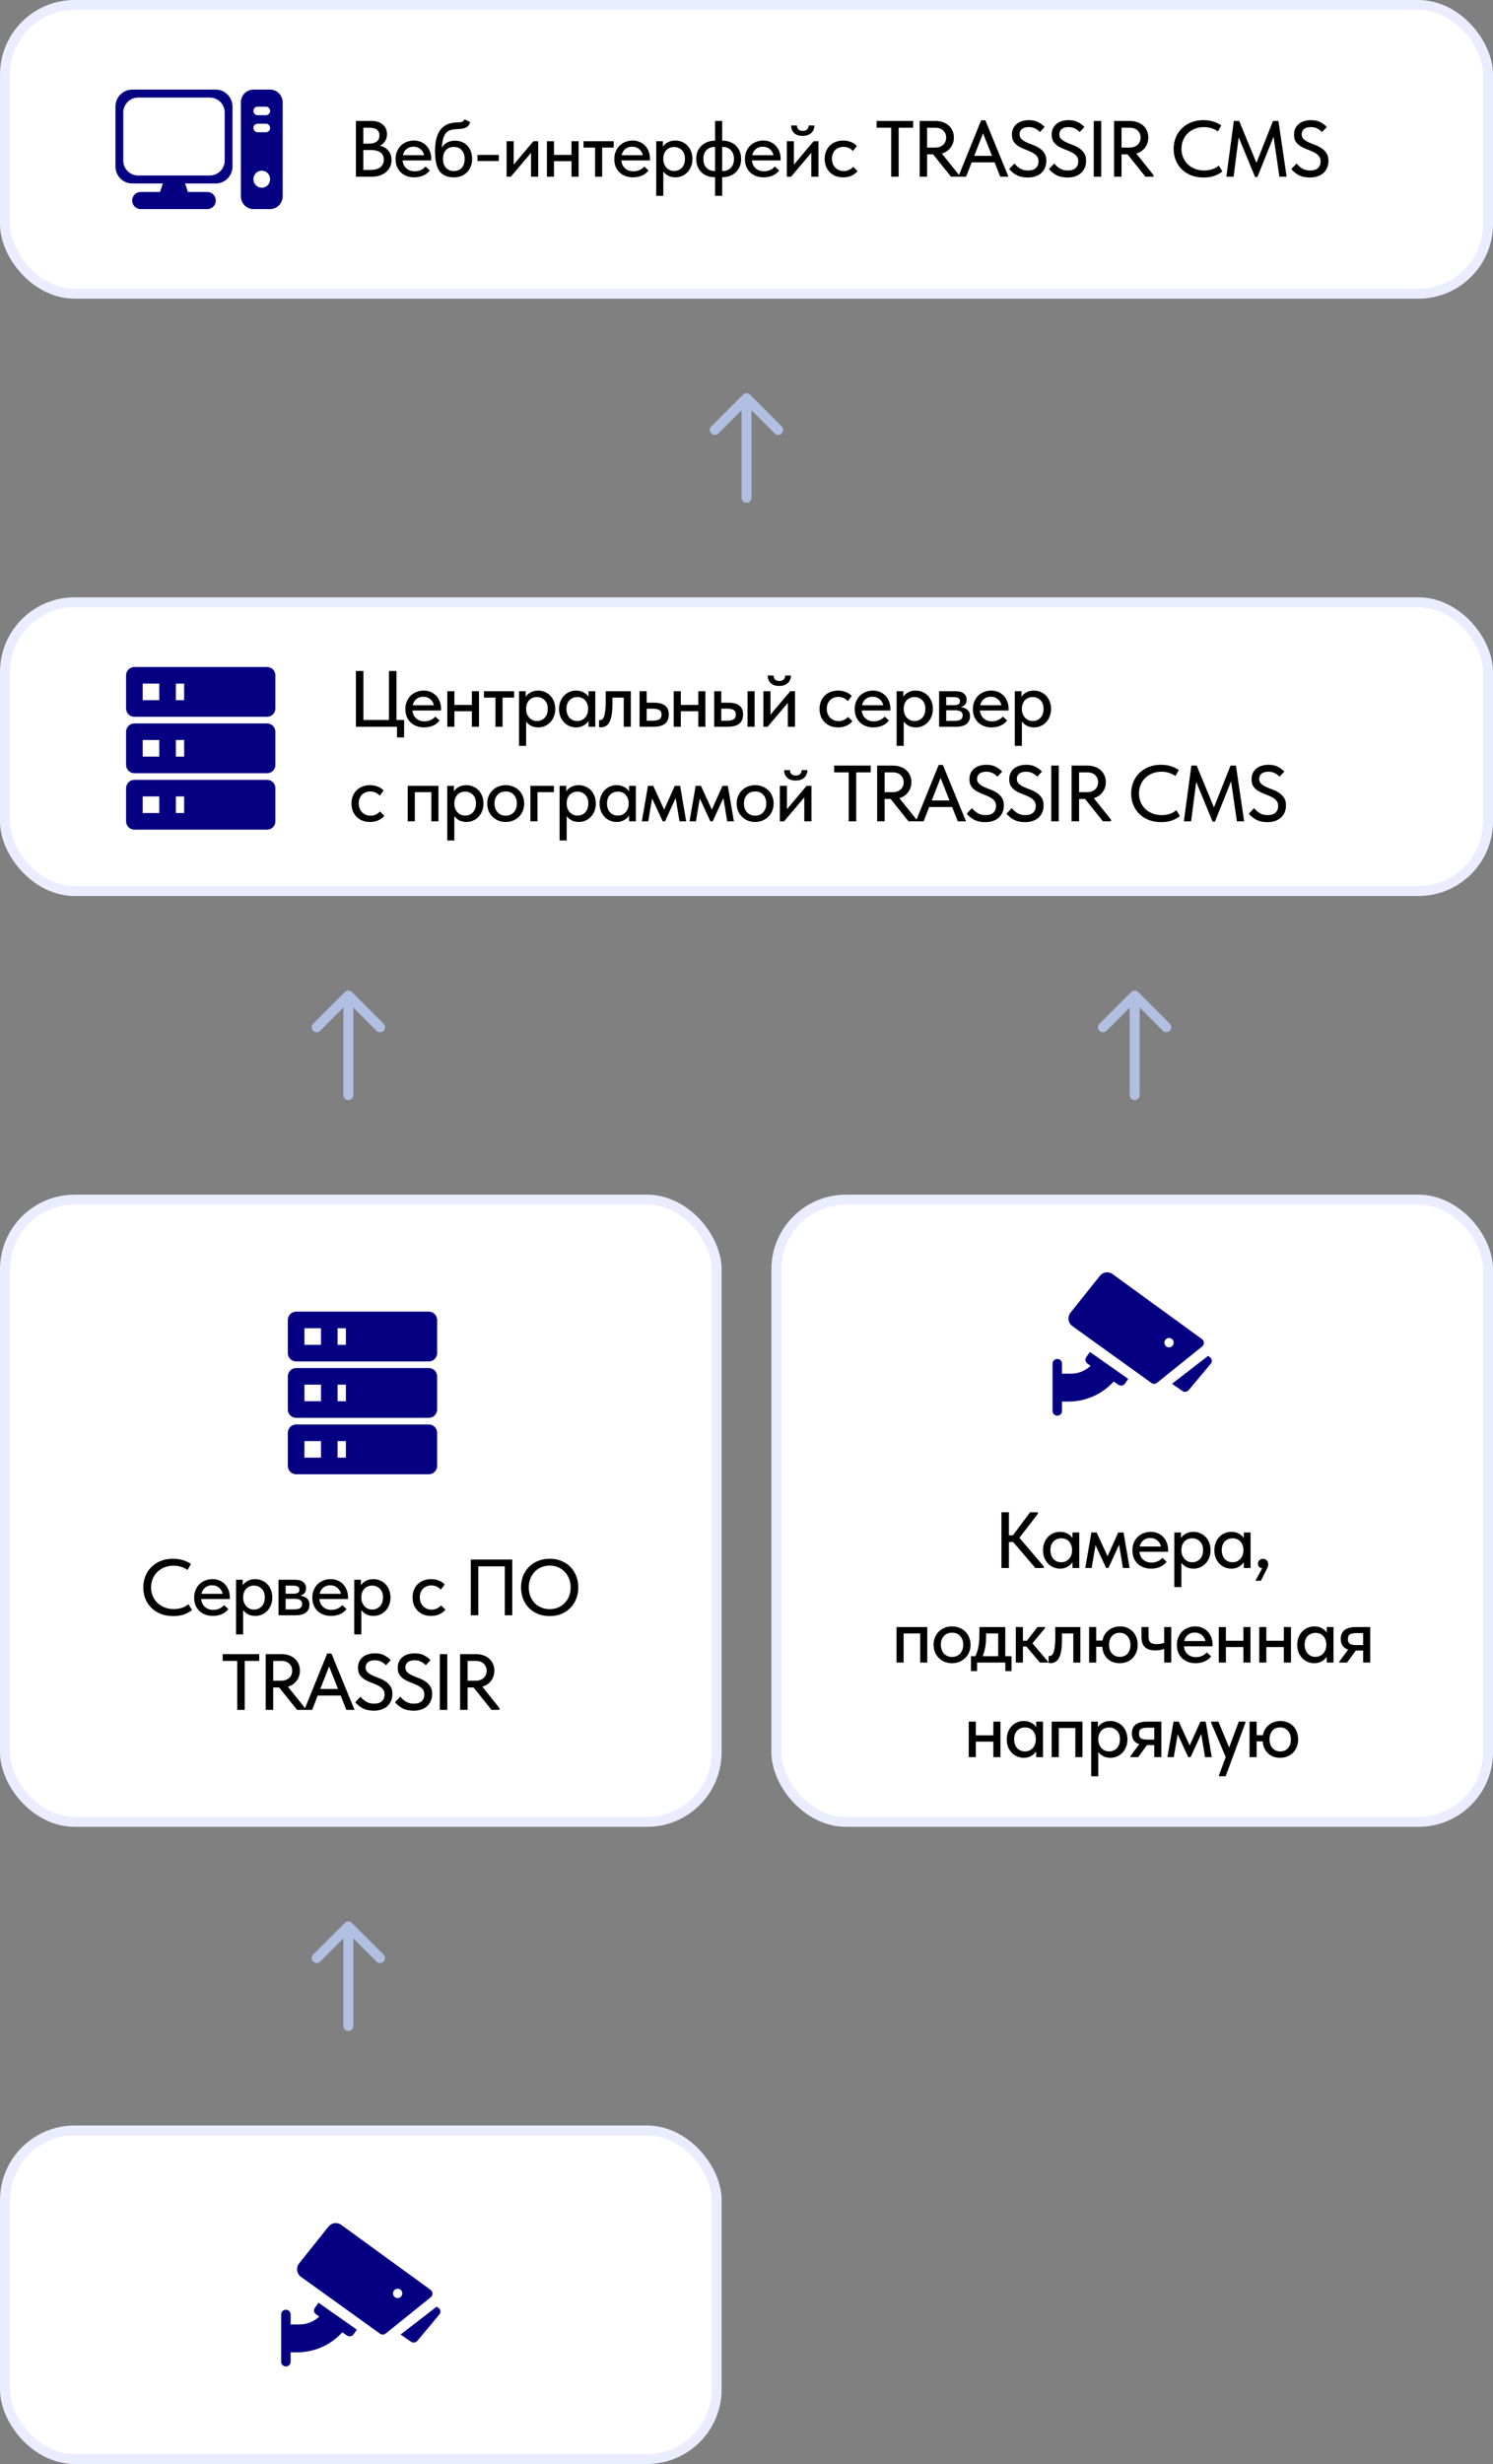 <?xml version="1.0" encoding="UTF-8"?> <svg xmlns="http://www.w3.org/2000/svg" width="300" height="495" viewBox="0 0 300 495" fill="none"><rect x="0" y="0" width="300" height="495" fill="#808080" stroke="none"/><rect x="1" y="1" width="298" height="58" rx="14" fill="white"></rect><rect x="1" y="1" width="298" height="58" rx="14" stroke="#EAEDFF" stroke-width="2"></rect><path d="M42.151 19.6C43.808 19.6 45.151 20.943 45.151 22.6V32.257C45.151 33.914 43.808 35.257 42.151 35.257H27.767C26.11 35.257 24.767 33.914 24.767 32.257V22.6C24.767 20.943 26.11 19.6 27.767 19.6H42.151ZM26.559 18C24.706 18 23.199 19.538 23.199 21.429V33.429C23.199 35.32 24.706 36.857 26.559 36.857H32.718L32.156 38.571H28.239C27.31 38.571 26.559 39.337 26.559 40.286C26.559 41.234 27.31 42 28.239 42H41.679C42.608 42 43.359 41.234 43.359 40.286C43.359 39.337 42.608 38.571 41.679 38.571H37.758L37.196 36.857H43.359C45.212 36.857 46.719 35.32 46.719 33.429V21.429C46.719 19.538 45.212 18 43.359 18H26.559ZM50.919 18C49.528 18 48.399 19.152 48.399 20.571V39.429C48.399 40.848 49.528 42 50.919 42H54.279C55.67 42 56.799 40.848 56.799 39.429V20.571C56.799 19.152 55.67 18 54.279 18H50.919ZM51.759 21.429H53.439C53.901 21.429 54.279 21.814 54.279 22.286C54.279 22.757 53.901 23.143 53.439 23.143H51.759C51.297 23.143 50.919 22.757 50.919 22.286C50.919 21.814 51.297 21.429 51.759 21.429ZM50.919 25.714C50.919 25.243 51.297 24.857 51.759 24.857H53.439C53.901 24.857 54.279 25.243 54.279 25.714C54.279 26.186 53.901 26.571 53.439 26.571H51.759C51.297 26.571 50.919 26.186 50.919 25.714ZM52.599 34.286C53.045 34.286 53.472 34.466 53.787 34.788C54.102 35.109 54.279 35.545 54.279 36C54.279 36.455 54.102 36.891 53.787 37.212C53.472 37.534 53.045 37.714 52.599 37.714C52.154 37.714 51.726 37.534 51.411 37.212C51.096 36.891 50.919 36.455 50.919 36C50.919 35.545 51.096 35.109 51.411 34.788C51.726 34.466 52.154 34.286 52.599 34.286Z" fill="#050081"></path><path d="M71.52 24.3H74.608C75.6 24.3 76.373 24.545 76.928 25.036C77.483 25.516 77.76 26.151 77.76 26.94C77.76 27.26 77.717 27.543 77.632 27.788C77.557 28.033 77.451 28.252 77.312 28.444C77.184 28.636 77.029 28.801 76.848 28.94C76.677 29.079 76.501 29.191 76.32 29.276C77.024 29.415 77.589 29.74 78.016 30.252C78.453 30.753 78.672 31.383 78.672 32.14C78.672 32.641 78.576 33.1 78.384 33.516C78.192 33.921 77.92 34.273 77.568 34.572C77.227 34.86 76.811 35.089 76.32 35.26C75.829 35.42 75.291 35.5 74.704 35.5H71.52V24.3ZM73.008 30.14V34.14H74.352C75.301 34.14 76 33.953 76.448 33.58C76.896 33.207 77.12 32.705 77.12 32.076C77.12 31.415 76.891 30.929 76.432 30.62C75.973 30.3 75.376 30.14 74.64 30.14H73.008ZM73.008 25.66V28.86H74.192C74.821 28.86 75.317 28.721 75.68 28.444C76.053 28.156 76.24 27.74 76.24 27.196C76.24 26.172 75.557 25.66 74.192 25.66H73.008ZM83.232 35.628C82.688 35.628 82.186 35.543 81.728 35.372C81.28 35.201 80.885 34.956 80.544 34.636C80.213 34.316 79.952 33.932 79.76 33.484C79.578 33.025 79.488 32.513 79.488 31.948C79.488 31.361 79.589 30.839 79.792 30.38C79.994 29.921 80.261 29.532 80.592 29.212C80.933 28.892 81.322 28.652 81.76 28.492C82.208 28.321 82.677 28.236 83.168 28.236C83.722 28.236 84.213 28.337 84.64 28.54C85.077 28.732 85.445 28.999 85.744 29.34C86.042 29.671 86.266 30.055 86.416 30.492C86.576 30.919 86.656 31.367 86.656 31.836V32.236H80.896C80.97 32.919 81.226 33.452 81.664 33.836C82.112 34.22 82.666 34.412 83.328 34.412C83.776 34.412 84.186 34.327 84.56 34.156C84.944 33.985 85.258 33.751 85.504 33.452L86.368 34.252C86.016 34.711 85.562 35.057 85.008 35.292C84.453 35.516 83.861 35.628 83.232 35.628ZM83.072 29.468C82.538 29.468 82.08 29.623 81.696 29.932C81.322 30.231 81.077 30.647 80.96 31.18H85.216C85.13 30.689 84.89 30.284 84.496 29.964C84.112 29.633 83.637 29.468 83.072 29.468ZM91.238 35.628C90.534 35.628 89.937 35.516 89.446 35.292C88.955 35.068 88.561 34.737 88.262 34.3C87.963 33.852 87.745 33.297 87.606 32.636C87.478 31.975 87.414 31.212 87.414 30.348C87.414 29.26 87.526 28.348 87.75 27.612C87.974 26.876 88.283 26.289 88.678 25.852C89.083 25.404 89.558 25.084 90.102 24.892C90.657 24.7 91.254 24.604 91.894 24.604C92.299 24.604 92.609 24.561 92.822 24.476C93.035 24.391 93.217 24.225 93.366 23.98L94.486 24.54C94.337 25.041 94.07 25.393 93.686 25.596C93.302 25.799 92.721 25.911 91.942 25.932C91.451 25.943 91.019 25.996 90.646 26.092C90.273 26.188 89.953 26.369 89.686 26.636C89.43 26.903 89.227 27.281 89.078 27.772C88.929 28.252 88.827 28.887 88.774 29.676C89.083 29.175 89.457 28.817 89.894 28.604C90.342 28.38 90.849 28.268 91.414 28.268C91.958 28.268 92.443 28.359 92.87 28.54C93.297 28.721 93.654 28.977 93.942 29.308C94.241 29.628 94.47 30.012 94.63 30.46C94.79 30.908 94.87 31.393 94.87 31.916C94.87 32.503 94.774 33.025 94.582 33.484C94.39 33.943 94.129 34.332 93.798 34.652C93.478 34.972 93.094 35.217 92.646 35.388C92.209 35.548 91.739 35.628 91.238 35.628ZM91.19 34.364C91.851 34.364 92.379 34.151 92.774 33.724C93.169 33.287 93.366 32.689 93.366 31.932C93.366 31.217 93.174 30.636 92.79 30.188C92.417 29.74 91.878 29.516 91.174 29.516C90.502 29.516 89.974 29.735 89.59 30.172C89.206 30.599 89.014 31.185 89.014 31.932C89.014 32.7 89.217 33.297 89.622 33.724C90.027 34.151 90.55 34.364 91.19 34.364ZM100.229 32.348H95.941V31.116H100.229V32.348ZM101.794 28.364H103.218V33.068L107.186 28.364H108.146V35.5H106.706V30.7L102.642 35.5H101.794V28.364ZM114.836 32.38H111.316V35.5H109.892V28.364H111.316V31.116H114.836V28.364H116.26V35.5H114.836V32.38ZM119.573 29.644H117.253V28.364H123.317V29.644H120.997V35.5H119.573V29.644ZM127.18 35.628C126.636 35.628 126.135 35.543 125.676 35.372C125.228 35.201 124.833 34.956 124.492 34.636C124.161 34.316 123.9 33.932 123.708 33.484C123.527 33.025 123.436 32.513 123.436 31.948C123.436 31.361 123.537 30.839 123.74 30.38C123.943 29.921 124.209 29.532 124.54 29.212C124.881 28.892 125.271 28.652 125.708 28.492C126.156 28.321 126.625 28.236 127.116 28.236C127.671 28.236 128.161 28.337 128.588 28.54C129.025 28.732 129.393 28.999 129.692 29.34C129.991 29.671 130.215 30.055 130.364 30.492C130.524 30.919 130.604 31.367 130.604 31.836V32.236H124.844C124.919 32.919 125.175 33.452 125.612 33.836C126.06 34.22 126.615 34.412 127.276 34.412C127.724 34.412 128.135 34.327 128.508 34.156C128.892 33.985 129.207 33.751 129.452 33.452L130.316 34.252C129.964 34.711 129.511 35.057 128.956 35.292C128.401 35.516 127.809 35.628 127.18 35.628ZM127.02 29.468C126.487 29.468 126.028 29.623 125.644 29.932C125.271 30.231 125.025 30.647 124.908 31.18H129.164C129.079 30.689 128.839 30.284 128.444 29.964C128.06 29.633 127.585 29.468 127.02 29.468ZM131.858 39.34V28.364H133.202V29.5C133.383 29.159 133.693 28.865 134.13 28.62C134.567 28.364 135.101 28.236 135.73 28.236C136.189 28.236 136.626 28.327 137.042 28.508C137.458 28.679 137.821 28.924 138.13 29.244C138.439 29.564 138.685 29.953 138.866 30.412C139.047 30.871 139.138 31.377 139.138 31.932C139.138 32.497 139.042 33.009 138.85 33.468C138.669 33.927 138.418 34.316 138.098 34.636C137.789 34.956 137.426 35.201 137.01 35.372C136.605 35.543 136.178 35.628 135.73 35.628C135.186 35.628 134.701 35.521 134.274 35.308C133.858 35.084 133.527 34.796 133.282 34.444V39.34H131.858ZM135.458 29.532C135.117 29.532 134.813 29.591 134.546 29.708C134.279 29.825 134.055 29.985 133.874 30.188C133.693 30.391 133.549 30.625 133.442 30.892C133.346 31.159 133.293 31.441 133.282 31.74V31.98C133.282 32.289 133.33 32.588 133.426 32.876C133.533 33.153 133.677 33.404 133.858 33.628C134.05 33.841 134.279 34.017 134.546 34.156C134.823 34.284 135.133 34.348 135.474 34.348C135.794 34.348 136.082 34.289 136.338 34.172C136.605 34.055 136.834 33.895 137.026 33.692C137.218 33.479 137.367 33.223 137.474 32.924C137.581 32.625 137.634 32.289 137.634 31.916C137.634 31.148 137.421 30.561 136.994 30.156C136.578 29.74 136.066 29.532 135.458 29.532ZM143.578 35.596C143.066 35.596 142.586 35.516 142.138 35.356C141.69 35.185 141.3 34.945 140.97 34.636C140.639 34.316 140.378 33.932 140.186 33.484C139.994 33.025 139.898 32.508 139.898 31.932C139.898 31.324 139.999 30.791 140.202 30.332C140.415 29.873 140.692 29.495 141.034 29.196C141.386 28.887 141.78 28.657 142.218 28.508C142.655 28.348 143.108 28.268 143.578 28.268H143.69V24.3H145.114V28.268H145.242C145.754 28.268 146.234 28.353 146.682 28.524C147.13 28.684 147.519 28.924 147.85 29.244C148.18 29.553 148.442 29.937 148.634 30.396C148.826 30.844 148.922 31.356 148.922 31.932C148.922 32.54 148.815 33.073 148.602 33.532C148.388 33.991 148.111 34.375 147.77 34.684C147.428 34.983 147.034 35.212 146.586 35.372C146.148 35.521 145.7 35.596 145.242 35.596H145.114V39.34H143.69V35.596H143.578ZM145.114 29.516V34.364H145.21C145.882 34.364 146.426 34.151 146.842 33.724C147.268 33.297 147.482 32.7 147.482 31.932C147.482 31.164 147.268 30.572 146.842 30.156C146.426 29.729 145.882 29.516 145.21 29.516H145.114ZM141.338 31.932C141.338 32.7 141.546 33.297 141.962 33.724C142.388 34.151 142.938 34.364 143.61 34.364H143.69V29.516H143.61C142.938 29.516 142.388 29.729 141.962 30.156C141.546 30.572 141.338 31.164 141.338 31.932ZM153.427 35.628C152.883 35.628 152.382 35.543 151.923 35.372C151.475 35.201 151.081 34.956 150.739 34.636C150.409 34.316 150.147 33.932 149.955 33.484C149.774 33.025 149.683 32.513 149.683 31.948C149.683 31.361 149.785 30.839 149.987 30.38C150.19 29.921 150.457 29.532 150.787 29.212C151.129 28.892 151.518 28.652 151.955 28.492C152.403 28.321 152.873 28.236 153.363 28.236C153.918 28.236 154.409 28.337 154.835 28.54C155.273 28.732 155.641 28.999 155.939 29.34C156.238 29.671 156.462 30.055 156.611 30.492C156.771 30.919 156.851 31.367 156.851 31.836V32.236H151.091C151.166 32.919 151.422 33.452 151.859 33.836C152.307 34.22 152.862 34.412 153.523 34.412C153.971 34.412 154.382 34.327 154.755 34.156C155.139 33.985 155.454 33.751 155.699 33.452L156.563 34.252C156.211 34.711 155.758 35.057 155.203 35.292C154.649 35.516 154.057 35.628 153.427 35.628ZM153.267 29.468C152.734 29.468 152.275 29.623 151.891 29.932C151.518 30.231 151.273 30.647 151.155 31.18H155.411C155.326 30.689 155.086 30.284 154.691 29.964C154.307 29.633 153.833 29.468 153.267 29.468ZM158.106 28.364H159.53V33.068L163.498 28.364H164.458V35.5H163.018V30.7L158.954 35.5H158.106V28.364ZM161.274 27.308C160.943 27.308 160.634 27.265 160.346 27.18C160.068 27.084 159.828 26.951 159.626 26.78C159.423 26.599 159.263 26.38 159.146 26.124C159.028 25.857 158.97 25.553 158.97 25.212H160.138C160.138 25.532 160.234 25.793 160.426 25.996C160.628 26.199 160.922 26.3 161.306 26.3C161.679 26.3 161.967 26.204 162.17 26.012C162.372 25.82 162.479 25.553 162.49 25.212H163.642C163.62 25.905 163.386 26.428 162.938 26.78C162.5 27.132 161.946 27.308 161.274 27.308ZM169.42 35.628C168.854 35.628 168.342 35.537 167.884 35.356C167.425 35.164 167.036 34.903 166.716 34.572C166.396 34.241 166.145 33.852 165.964 33.404C165.793 32.945 165.708 32.449 165.708 31.916C165.708 31.34 165.804 30.828 165.996 30.38C166.188 29.921 166.449 29.532 166.78 29.212C167.121 28.892 167.516 28.652 167.964 28.492C168.412 28.321 168.897 28.236 169.42 28.236C169.985 28.236 170.508 28.332 170.988 28.524C171.468 28.716 171.862 28.977 172.172 29.308L171.388 30.348C171.164 30.081 170.886 29.873 170.556 29.724C170.225 29.575 169.868 29.5 169.484 29.5C169.153 29.5 168.844 29.559 168.556 29.676C168.278 29.783 168.033 29.937 167.82 30.14C167.617 30.343 167.457 30.593 167.34 30.892C167.222 31.191 167.164 31.521 167.164 31.884C167.164 32.247 167.222 32.583 167.34 32.892C167.457 33.191 167.622 33.452 167.836 33.676C168.049 33.889 168.3 34.06 168.588 34.188C168.876 34.305 169.196 34.364 169.548 34.364C169.953 34.364 170.316 34.284 170.636 34.124C170.956 33.964 171.222 33.761 171.436 33.516L172.316 34.38C172.006 34.753 171.606 35.057 171.116 35.292C170.625 35.516 170.06 35.628 169.42 35.628ZM179.073 25.66H176.145V24.3H183.489V25.66H180.577V35.5H179.073V25.66ZM187.989 24.3C188.543 24.3 189.045 24.385 189.493 24.556C189.951 24.716 190.341 24.945 190.661 25.244C190.981 25.532 191.226 25.879 191.397 26.284C191.578 26.689 191.669 27.132 191.669 27.612C191.669 28.38 191.45 29.057 191.013 29.644C190.586 30.231 189.999 30.631 189.253 30.844L192.709 35.164V35.5H191.093L187.493 31.004H186.293V35.5H184.789V24.3H187.989ZM187.861 29.644C188.223 29.644 188.543 29.596 188.821 29.5C189.109 29.393 189.349 29.249 189.541 29.068C189.733 28.887 189.877 28.673 189.973 28.428C190.069 28.183 190.117 27.916 190.117 27.628C190.117 27.073 189.925 26.609 189.541 26.236C189.167 25.852 188.613 25.66 187.877 25.66H186.293V29.644H187.861ZM197.151 24.172H197.999L202.639 35.5H200.991L199.855 32.62H195.247L194.127 35.5H192.559L197.151 24.172ZM195.759 31.308H199.327L197.535 26.78L195.759 31.308ZM206.533 35.66C205.616 35.66 204.853 35.495 204.245 35.164C203.637 34.823 203.152 34.423 202.789 33.964L203.845 32.844C204.165 33.249 204.544 33.585 204.981 33.852C205.419 34.119 205.947 34.252 206.565 34.252C207.269 34.252 207.797 34.087 208.149 33.756C208.501 33.415 208.677 32.972 208.677 32.428C208.677 31.948 208.544 31.569 208.277 31.292C208.021 31.004 207.691 30.764 207.285 30.572C206.891 30.369 206.464 30.188 206.005 30.028C205.547 29.857 205.115 29.655 204.709 29.42C204.315 29.175 203.984 28.871 203.717 28.508C203.461 28.145 203.333 27.66 203.333 27.052C203.333 26.604 203.413 26.199 203.573 25.836C203.744 25.473 203.973 25.169 204.261 24.924C204.56 24.668 204.917 24.476 205.333 24.348C205.76 24.209 206.229 24.14 206.741 24.14C207.52 24.14 208.165 24.284 208.677 24.572C209.189 24.849 209.6 25.164 209.909 25.516L208.965 26.524C208.688 26.236 208.368 26.001 208.005 25.82C207.653 25.628 207.227 25.532 206.725 25.532C206.139 25.532 205.68 25.66 205.349 25.916C205.029 26.172 204.869 26.524 204.869 26.972C204.869 27.377 205.003 27.703 205.269 27.948C205.536 28.193 205.867 28.407 206.261 28.588C206.656 28.769 207.088 28.945 207.557 29.116C208.027 29.287 208.459 29.505 208.853 29.772C209.248 30.028 209.579 30.353 209.845 30.748C210.112 31.143 210.245 31.655 210.245 32.284C210.245 32.839 210.149 33.329 209.957 33.756C209.765 34.172 209.504 34.524 209.173 34.812C208.843 35.089 208.448 35.303 207.989 35.452C207.541 35.591 207.056 35.66 206.533 35.66ZM214.522 35.66C213.605 35.66 212.842 35.495 212.234 35.164C211.626 34.823 211.141 34.423 210.778 33.964L211.834 32.844C212.154 33.249 212.533 33.585 212.97 33.852C213.408 34.119 213.936 34.252 214.554 34.252C215.258 34.252 215.786 34.087 216.138 33.756C216.49 33.415 216.666 32.972 216.666 32.428C216.666 31.948 216.533 31.569 216.266 31.292C216.01 31.004 215.68 30.764 215.274 30.572C214.88 30.369 214.453 30.188 213.994 30.028C213.536 29.857 213.104 29.655 212.698 29.42C212.304 29.175 211.973 28.871 211.706 28.508C211.45 28.145 211.322 27.66 211.322 27.052C211.322 26.604 211.402 26.199 211.562 25.836C211.733 25.473 211.962 25.169 212.25 24.924C212.549 24.668 212.906 24.476 213.322 24.348C213.749 24.209 214.218 24.14 214.73 24.14C215.509 24.14 216.154 24.284 216.666 24.572C217.178 24.849 217.589 25.164 217.898 25.516L216.954 26.524C216.677 26.236 216.357 26.001 215.994 25.82C215.642 25.628 215.216 25.532 214.714 25.532C214.128 25.532 213.669 25.66 213.338 25.916C213.018 26.172 212.858 26.524 212.858 26.972C212.858 27.377 212.992 27.703 213.258 27.948C213.525 28.193 213.856 28.407 214.25 28.588C214.645 28.769 215.077 28.945 215.546 29.116C216.016 29.287 216.448 29.505 216.842 29.772C217.237 30.028 217.568 30.353 217.834 30.748C218.101 31.143 218.234 31.655 218.234 32.284C218.234 32.839 218.138 33.329 217.946 33.756C217.754 34.172 217.493 34.524 217.162 34.812C216.832 35.089 216.437 35.303 215.978 35.452C215.53 35.591 215.045 35.66 214.522 35.66ZM221.279 35.5H219.775V24.3H221.279V35.5ZM227.057 24.3C227.612 24.3 228.113 24.385 228.561 24.556C229.02 24.716 229.409 24.945 229.729 25.244C230.049 25.532 230.295 25.879 230.465 26.284C230.647 26.689 230.737 27.132 230.737 27.612C230.737 28.38 230.519 29.057 230.081 29.644C229.655 30.231 229.068 30.631 228.321 30.844L231.777 35.164V35.5H230.161L226.561 31.004H225.361V35.5H223.857V24.3H227.057ZM226.929 29.644C227.292 29.644 227.612 29.596 227.889 29.5C228.177 29.393 228.417 29.249 228.609 29.068C228.801 28.887 228.945 28.673 229.041 28.428C229.137 28.183 229.185 27.916 229.185 27.628C229.185 27.073 228.993 26.609 228.609 26.236C228.236 25.852 227.681 25.66 226.945 25.66H225.361V29.644H226.929ZM241.864 35.66C240.968 35.66 240.147 35.521 239.4 35.244C238.664 34.956 238.029 34.556 237.496 34.044C236.973 33.532 236.563 32.924 236.264 32.22C235.976 31.516 235.832 30.748 235.832 29.916C235.832 29.084 235.976 28.316 236.264 27.612C236.552 26.908 236.957 26.3 237.48 25.788C238.013 25.265 238.643 24.86 239.368 24.572C240.104 24.284 240.92 24.14 241.816 24.14C242.563 24.14 243.229 24.236 243.816 24.428C244.413 24.62 244.941 24.871 245.4 25.18L244.728 26.396C244.333 26.119 243.896 25.905 243.416 25.756C242.936 25.607 242.435 25.532 241.912 25.532C241.251 25.532 240.643 25.644 240.088 25.868C239.544 26.081 239.069 26.385 238.664 26.78C238.269 27.164 237.96 27.623 237.736 28.156C237.512 28.689 237.4 29.271 237.4 29.9C237.4 30.529 237.512 31.111 237.736 31.644C237.96 32.177 238.275 32.636 238.68 33.02C239.085 33.404 239.571 33.708 240.136 33.932C240.701 34.145 241.32 34.252 241.992 34.252C242.504 34.252 243.011 34.177 243.512 34.028C244.024 33.879 244.488 33.623 244.904 33.26L245.624 34.444C245.251 34.764 244.749 35.047 244.12 35.292C243.491 35.537 242.739 35.66 241.864 35.66ZM247.923 24.3H248.995L252.467 32.716L255.795 24.3H256.883L258.531 35.5H257.075L255.907 27.468L252.659 35.564H252.195L248.899 27.58L247.875 35.5H246.419L247.923 24.3ZM263.22 35.66C262.303 35.66 261.54 35.495 260.932 35.164C260.324 34.823 259.839 34.423 259.476 33.964L260.532 32.844C260.852 33.249 261.231 33.585 261.668 33.852C262.106 34.119 262.634 34.252 263.252 34.252C263.956 34.252 264.484 34.087 264.836 33.756C265.188 33.415 265.364 32.972 265.364 32.428C265.364 31.948 265.231 31.569 264.964 31.292C264.708 31.004 264.378 30.764 263.972 30.572C263.578 30.369 263.151 30.188 262.692 30.028C262.234 29.857 261.802 29.655 261.396 29.42C261.002 29.175 260.671 28.871 260.404 28.508C260.148 28.145 260.02 27.66 260.02 27.052C260.02 26.604 260.1 26.199 260.26 25.836C260.431 25.473 260.66 25.169 260.948 24.924C261.247 24.668 261.604 24.476 262.02 24.348C262.447 24.209 262.916 24.14 263.428 24.14C264.207 24.14 264.852 24.284 265.364 24.572C265.876 24.849 266.287 25.164 266.596 25.516L265.652 26.524C265.375 26.236 265.055 26.001 264.692 25.82C264.34 25.628 263.914 25.532 263.412 25.532C262.826 25.532 262.367 25.66 262.036 25.916C261.716 26.172 261.556 26.524 261.556 26.972C261.556 27.377 261.69 27.703 261.956 27.948C262.223 28.193 262.554 28.407 262.948 28.588C263.343 28.769 263.775 28.945 264.244 29.116C264.714 29.287 265.146 29.505 265.54 29.772C265.935 30.028 266.266 30.353 266.532 30.748C266.799 31.143 266.932 31.655 266.932 32.284C266.932 32.839 266.836 33.329 266.644 33.756C266.452 34.172 266.191 34.524 265.86 34.812C265.53 35.089 265.135 35.303 264.676 35.452C264.228 35.591 263.743 35.66 263.22 35.66Z" fill="black"></path><path d="M149 100C149 100.552 149.448 101 150 101C150.552 101 151 100.552 151 100H150H149ZM150.707 79.293C150.317 78.902 149.683 78.902 149.293 79.293L142.929 85.657C142.538 86.047 142.538 86.68 142.929 87.071C143.319 87.462 143.953 87.462 144.343 87.071L150 81.414L155.657 87.071C156.047 87.462 156.681 87.462 157.071 87.071C157.462 86.68 157.462 86.047 157.071 85.657L150.707 79.293ZM150 100H151V80H150H149V100H150Z" fill="#B0BFE2"></path><rect x="1" y="121" width="298" height="58" rx="14" fill="white"></rect><rect x="1" y="121" width="298" height="58" rx="14" stroke="#EAEDFF" stroke-width="2"></rect><path d="M27.003 134H53.669C54.111 134 54.535 134.176 54.848 134.488C55.16 134.801 55.336 135.225 55.336 135.667V142.333C55.336 142.775 55.16 143.199 54.848 143.512C54.535 143.824 54.111 144 53.669 144H27.003C26.561 144 26.137 143.824 25.824 143.512C25.512 143.199 25.336 142.775 25.336 142.333V135.667C25.336 135.225 25.512 134.801 25.824 134.488C26.137 134.176 26.561 134 27.003 134ZM27.003 145.333H53.669C54.111 145.333 54.535 145.509 54.848 145.821C55.16 146.134 55.336 146.558 55.336 147V153.667C55.336 154.109 55.16 154.533 54.848 154.845C54.535 155.158 54.111 155.333 53.669 155.333H27.003C26.561 155.333 26.137 155.158 25.824 154.845C25.512 154.533 25.336 154.109 25.336 153.667V147C25.336 146.558 25.512 146.134 25.824 145.821C26.137 145.509 26.561 145.333 27.003 145.333ZM27.003 156.667H53.669C54.111 156.667 54.535 156.842 54.848 157.155C55.16 157.467 55.336 157.891 55.336 158.333V165C55.336 165.442 55.16 165.866 54.848 166.179C54.535 166.491 54.111 166.667 53.669 166.667H27.003C26.561 166.667 26.137 166.491 25.824 166.179C25.512 165.866 25.336 165.442 25.336 165V158.333C25.336 157.891 25.512 157.467 25.824 157.155C26.137 156.842 26.561 156.667 27.003 156.667ZM35.336 140.667H37.003V137.333H35.336V140.667ZM35.336 152H37.003V148.667H35.336V152ZM35.336 163.333H37.003V160H35.336V163.333ZM28.669 137.333V140.667H32.003V137.333H28.669ZM28.669 148.667V152H32.003V148.667H28.669ZM28.669 160V163.333H32.003V160H28.669Z" fill="#050081"></path><path d="M79.776 146H71.52V134.8H73.024V144.64H78.16V134.8H79.664V144.64H81.2V148.144H79.776V146ZM85.201 146.128C84.656 146.128 84.155 146.043 83.697 145.872C83.249 145.701 82.854 145.456 82.513 145.136C82.182 144.816 81.921 144.432 81.728 143.984C81.547 143.525 81.457 143.013 81.457 142.448C81.457 141.861 81.558 141.339 81.76 140.88C81.963 140.421 82.23 140.032 82.561 139.712C82.902 139.392 83.291 139.152 83.728 138.992C84.177 138.821 84.646 138.736 85.136 138.736C85.691 138.736 86.182 138.837 86.609 139.04C87.046 139.232 87.414 139.499 87.713 139.84C88.011 140.171 88.235 140.555 88.385 140.992C88.544 141.419 88.624 141.867 88.624 142.336V142.736H82.865C82.939 143.419 83.195 143.952 83.632 144.336C84.081 144.72 84.635 144.912 85.296 144.912C85.745 144.912 86.155 144.827 86.528 144.656C86.912 144.485 87.227 144.251 87.472 143.952L88.337 144.752C87.984 145.211 87.531 145.557 86.977 145.792C86.422 146.016 85.83 146.128 85.201 146.128ZM85.04 139.968C84.507 139.968 84.049 140.123 83.665 140.432C83.291 140.731 83.046 141.147 82.928 141.68H87.184C87.099 141.189 86.859 140.784 86.465 140.464C86.081 140.133 85.606 139.968 85.04 139.968ZM94.823 142.88H91.303V146H89.879V138.864H91.303V141.616H94.823V138.864H96.247V146H94.823V142.88ZM99.56 140.144H97.24V138.864H103.304V140.144H100.984V146H99.56V140.144ZM104.294 149.84V138.864H105.638V140C105.819 139.659 106.128 139.365 106.566 139.12C107.003 138.864 107.536 138.736 108.166 138.736C108.624 138.736 109.062 138.827 109.478 139.008C109.894 139.179 110.256 139.424 110.566 139.744C110.875 140.064 111.12 140.453 111.302 140.912C111.483 141.371 111.574 141.877 111.574 142.432C111.574 142.997 111.478 143.509 111.286 143.968C111.104 144.427 110.854 144.816 110.534 145.136C110.224 145.456 109.862 145.701 109.446 145.872C109.04 146.043 108.614 146.128 108.166 146.128C107.622 146.128 107.136 146.021 106.71 145.808C106.294 145.584 105.963 145.296 105.718 144.944V149.84H104.294ZM107.894 140.032C107.552 140.032 107.248 140.091 106.982 140.208C106.715 140.325 106.491 140.485 106.31 140.688C106.128 140.891 105.984 141.125 105.878 141.392C105.782 141.659 105.728 141.941 105.718 142.24V142.48C105.718 142.789 105.766 143.088 105.862 143.376C105.968 143.653 106.112 143.904 106.294 144.128C106.486 144.341 106.715 144.517 106.982 144.656C107.259 144.784 107.568 144.848 107.91 144.848C108.23 144.848 108.518 144.789 108.774 144.672C109.04 144.555 109.27 144.395 109.462 144.192C109.654 143.979 109.803 143.723 109.91 143.424C110.016 143.125 110.07 142.789 110.07 142.416C110.07 141.648 109.856 141.061 109.43 140.656C109.014 140.24 108.502 140.032 107.894 140.032ZM115.741 146.128C115.293 146.128 114.861 146.043 114.445 145.872C114.04 145.701 113.677 145.456 113.357 145.136C113.048 144.816 112.797 144.427 112.605 143.968C112.424 143.509 112.333 142.997 112.333 142.432C112.333 141.877 112.424 141.371 112.605 140.912C112.787 140.453 113.032 140.064 113.341 139.744C113.651 139.424 114.008 139.179 114.413 139.008C114.829 138.827 115.272 138.736 115.741 138.736C116.36 138.736 116.883 138.864 117.309 139.12C117.747 139.365 118.061 139.659 118.253 140V138.864H119.613V146H118.253V144.832C118.019 145.205 117.683 145.515 117.245 145.76C116.819 146.005 116.317 146.128 115.741 146.128ZM115.981 144.848C116.333 144.848 116.643 144.784 116.909 144.656C117.187 144.517 117.416 144.341 117.597 144.128C117.789 143.904 117.933 143.653 118.029 143.376C118.125 143.088 118.173 142.789 118.173 142.48V142.24C118.163 141.941 118.104 141.659 117.997 141.392C117.901 141.125 117.763 140.891 117.581 140.688C117.4 140.485 117.176 140.325 116.909 140.208C116.643 140.091 116.344 140.032 116.013 140.032C115.704 140.032 115.416 140.085 115.149 140.192C114.883 140.299 114.648 140.453 114.445 140.656C114.253 140.848 114.099 141.093 113.981 141.392C113.875 141.691 113.821 142.032 113.821 142.416C113.821 142.789 113.875 143.125 113.981 143.424C114.088 143.723 114.237 143.979 114.429 144.192C114.621 144.395 114.845 144.555 115.101 144.672C115.368 144.789 115.661 144.848 115.981 144.848ZM120.741 146.112C120.645 146.112 120.57 146.107 120.517 146.096C120.464 146.096 120.416 146.091 120.373 146.08V144.656C120.416 144.667 120.453 144.672 120.485 144.672C120.528 144.672 120.56 144.672 120.581 144.672C120.741 144.672 120.89 144.619 121.029 144.512C121.168 144.395 121.285 144.192 121.381 143.904C121.488 143.616 121.568 143.221 121.621 142.72C121.685 142.219 121.717 141.573 121.717 140.784V138.864H126.757V146H125.333V140.144H123.061V141.472C123.061 142.368 123.002 143.115 122.885 143.712C122.778 144.299 122.624 144.773 122.421 145.136C122.218 145.488 121.973 145.739 121.685 145.888C121.397 146.037 121.082 146.112 120.741 146.112ZM128.51 138.864H129.934V141.168H131.422C132.393 141.168 133.129 141.36 133.63 141.744C134.131 142.117 134.382 142.72 134.382 143.552C134.382 144.363 134.126 144.976 133.614 145.392C133.113 145.797 132.329 146 131.262 146H128.51V138.864ZM131.054 144.784C131.321 144.784 131.566 144.768 131.79 144.736C132.025 144.704 132.227 144.645 132.398 144.56C132.569 144.475 132.697 144.352 132.782 144.192C132.878 144.021 132.926 143.808 132.926 143.552C132.926 143.093 132.771 142.784 132.462 142.624C132.153 142.453 131.715 142.368 131.15 142.368H129.934V144.784H131.054ZM140.318 142.88H136.798V146H135.374V138.864H136.798V141.616H140.318V138.864H141.742V146H140.318V142.88ZM146.351 141.168C147.322 141.168 148.058 141.36 148.559 141.744C149.06 142.117 149.311 142.72 149.311 143.552C149.311 144.363 149.055 144.976 148.543 145.392C148.042 145.797 147.258 146 146.191 146H143.503V138.864H144.927V141.168H146.351ZM150.207 138.864H151.631V146H150.207V138.864ZM145.999 144.784C146.276 144.784 146.527 144.768 146.751 144.736C146.986 144.704 147.183 144.645 147.343 144.56C147.514 144.475 147.642 144.352 147.727 144.192C147.812 144.021 147.855 143.808 147.855 143.552C147.855 143.093 147.706 142.784 147.407 142.624C147.108 142.453 146.676 142.368 146.111 142.368H144.927V144.784H145.999ZM153.398 138.864H154.822V143.568L158.79 138.864H159.75V146H158.31V141.2L154.246 146H153.398V138.864ZM156.566 137.808C156.235 137.808 155.926 137.765 155.638 137.68C155.361 137.584 155.121 137.451 154.918 137.28C154.715 137.099 154.555 136.88 154.438 136.624C154.321 136.357 154.262 136.053 154.262 135.712H155.43C155.43 136.032 155.526 136.293 155.718 136.496C155.921 136.699 156.214 136.8 156.598 136.8C156.971 136.8 157.259 136.704 157.462 136.512C157.665 136.32 157.771 136.053 157.782 135.712H158.934C158.913 136.405 158.678 136.928 158.23 137.28C157.793 137.632 157.238 137.808 156.566 137.808ZM168.388 146.128C167.823 146.128 167.311 146.037 166.852 145.856C166.394 145.664 166.004 145.403 165.684 145.072C165.364 144.741 165.114 144.352 164.932 143.904C164.762 143.445 164.676 142.949 164.676 142.416C164.676 141.84 164.772 141.328 164.964 140.88C165.156 140.421 165.418 140.032 165.748 139.712C166.09 139.392 166.484 139.152 166.932 138.992C167.38 138.821 167.866 138.736 168.388 138.736C168.954 138.736 169.476 138.832 169.956 139.024C170.436 139.216 170.831 139.477 171.14 139.808L170.356 140.848C170.132 140.581 169.855 140.373 169.524 140.224C169.194 140.075 168.836 140 168.452 140C168.122 140 167.812 140.059 167.524 140.176C167.247 140.283 167.002 140.437 166.788 140.64C166.586 140.843 166.426 141.093 166.308 141.392C166.191 141.691 166.132 142.021 166.132 142.384C166.132 142.747 166.191 143.083 166.308 143.392C166.426 143.691 166.591 143.952 166.804 144.176C167.018 144.389 167.268 144.56 167.556 144.688C167.844 144.805 168.164 144.864 168.516 144.864C168.922 144.864 169.284 144.784 169.604 144.624C169.924 144.464 170.191 144.261 170.404 144.016L171.284 144.88C170.975 145.253 170.575 145.557 170.084 145.792C169.594 146.016 169.028 146.128 168.388 146.128ZM175.487 146.128C174.943 146.128 174.442 146.043 173.983 145.872C173.535 145.701 173.141 145.456 172.799 145.136C172.469 144.816 172.207 144.432 172.015 143.984C171.834 143.525 171.743 143.013 171.743 142.448C171.743 141.861 171.845 141.339 172.047 140.88C172.25 140.421 172.517 140.032 172.847 139.712C173.189 139.392 173.578 139.152 174.015 138.992C174.463 138.821 174.933 138.736 175.423 138.736C175.978 138.736 176.469 138.837 176.895 139.04C177.333 139.232 177.701 139.499 177.999 139.84C178.298 140.171 178.522 140.555 178.671 140.992C178.831 141.419 178.911 141.867 178.911 142.336V142.736H173.151C173.226 143.419 173.482 143.952 173.919 144.336C174.367 144.72 174.922 144.912 175.583 144.912C176.031 144.912 176.442 144.827 176.815 144.656C177.199 144.485 177.514 144.251 177.759 143.952L178.623 144.752C178.271 145.211 177.818 145.557 177.263 145.792C176.709 146.016 176.117 146.128 175.487 146.128ZM175.327 139.968C174.794 139.968 174.335 140.123 173.951 140.432C173.578 140.731 173.333 141.147 173.215 141.68H177.471C177.386 141.189 177.146 140.784 176.751 140.464C176.367 140.133 175.893 139.968 175.327 139.968ZM180.166 149.84V138.864H181.51V140C181.691 139.659 182 139.365 182.438 139.12C182.875 138.864 183.408 138.736 184.038 138.736C184.496 138.736 184.934 138.827 185.35 139.008C185.766 139.179 186.128 139.424 186.438 139.744C186.747 140.064 186.992 140.453 187.174 140.912C187.355 141.371 187.446 141.877 187.446 142.432C187.446 142.997 187.35 143.509 187.158 143.968C186.976 144.427 186.726 144.816 186.406 145.136C186.096 145.456 185.734 145.701 185.318 145.872C184.912 146.043 184.486 146.128 184.038 146.128C183.494 146.128 183.008 146.021 182.582 145.808C182.166 145.584 181.835 145.296 181.59 144.944V149.84H180.166ZM183.766 140.032C183.424 140.032 183.12 140.091 182.854 140.208C182.587 140.325 182.363 140.485 182.182 140.688C182 140.891 181.856 141.125 181.75 141.392C181.654 141.659 181.6 141.941 181.59 142.24V142.48C181.59 142.789 181.638 143.088 181.734 143.376C181.84 143.653 181.984 143.904 182.166 144.128C182.358 144.341 182.587 144.517 182.854 144.656C183.131 144.784 183.44 144.848 183.782 144.848C184.102 144.848 184.39 144.789 184.646 144.672C184.912 144.555 185.142 144.395 185.334 144.192C185.526 143.979 185.675 143.723 185.782 143.424C185.888 143.125 185.942 142.789 185.942 142.416C185.942 141.648 185.728 141.061 185.302 140.656C184.886 140.24 184.374 140.032 183.766 140.032ZM188.701 138.864H192.045C192.781 138.864 193.331 139.024 193.693 139.344C194.056 139.664 194.237 140.075 194.237 140.576C194.237 140.981 194.125 141.312 193.901 141.568C193.688 141.813 193.395 141.979 193.021 142.064C193.565 142.117 194.013 142.288 194.365 142.576C194.728 142.853 194.909 143.291 194.909 143.888C194.909 144.56 194.669 145.083 194.189 145.456C193.72 145.819 193.021 146 192.093 146H188.701V138.864ZM190.125 142.688V144.816H191.725C192.333 144.816 192.771 144.731 193.037 144.56C193.304 144.379 193.437 144.101 193.437 143.728C193.437 143.344 193.304 143.077 193.037 142.928C192.771 142.768 192.376 142.688 191.853 142.688H190.125ZM190.125 140.048V141.664H191.645C192.051 141.664 192.36 141.605 192.573 141.488C192.787 141.371 192.893 141.157 192.893 140.848C192.893 140.56 192.787 140.357 192.573 140.24C192.371 140.112 192.056 140.048 191.629 140.048H190.125ZM199.235 146.128C198.691 146.128 198.19 146.043 197.731 145.872C197.283 145.701 196.888 145.456 196.547 145.136C196.216 144.816 195.955 144.432 195.763 143.984C195.582 143.525 195.491 143.013 195.491 142.448C195.491 141.861 195.592 141.339 195.795 140.88C195.998 140.421 196.264 140.032 196.595 139.712C196.936 139.392 197.326 139.152 197.763 138.992C198.211 138.821 198.68 138.736 199.171 138.736C199.726 138.736 200.216 138.837 200.643 139.04C201.08 139.232 201.448 139.499 201.747 139.84C202.046 140.171 202.27 140.555 202.419 140.992C202.579 141.419 202.659 141.867 202.659 142.336V142.736H196.899C196.974 143.419 197.23 143.952 197.667 144.336C198.115 144.72 198.67 144.912 199.331 144.912C199.779 144.912 200.19 144.827 200.563 144.656C200.947 144.485 201.262 144.251 201.507 143.952L202.371 144.752C202.019 145.211 201.566 145.557 201.011 145.792C200.456 146.016 199.864 146.128 199.235 146.128ZM199.075 139.968C198.542 139.968 198.083 140.123 197.699 140.432C197.326 140.731 197.08 141.147 196.963 141.68H201.219C201.134 141.189 200.894 140.784 200.499 140.464C200.115 140.133 199.64 139.968 199.075 139.968ZM203.913 149.84V138.864H205.257V140C205.438 139.659 205.748 139.365 206.185 139.12C206.622 138.864 207.156 138.736 207.785 138.736C208.244 138.736 208.681 138.827 209.097 139.008C209.513 139.179 209.876 139.424 210.185 139.744C210.494 140.064 210.74 140.453 210.921 140.912C211.102 141.371 211.193 141.877 211.193 142.432C211.193 142.997 211.097 143.509 210.905 143.968C210.724 144.427 210.473 144.816 210.153 145.136C209.844 145.456 209.481 145.701 209.065 145.872C208.66 146.043 208.233 146.128 207.785 146.128C207.241 146.128 206.756 146.021 206.329 145.808C205.913 145.584 205.582 145.296 205.337 144.944V149.84H203.913ZM207.513 140.032C207.172 140.032 206.868 140.091 206.601 140.208C206.334 140.325 206.11 140.485 205.929 140.688C205.748 140.891 205.604 141.125 205.497 141.392C205.401 141.659 205.348 141.941 205.337 142.24V142.48C205.337 142.789 205.385 143.088 205.481 143.376C205.588 143.653 205.732 143.904 205.913 144.128C206.105 144.341 206.334 144.517 206.601 144.656C206.878 144.784 207.188 144.848 207.529 144.848C207.849 144.848 208.137 144.789 208.393 144.672C208.66 144.555 208.889 144.395 209.081 144.192C209.273 143.979 209.422 143.723 209.529 143.424C209.636 143.125 209.689 142.789 209.689 142.416C209.689 141.648 209.476 141.061 209.049 140.656C208.633 140.24 208.121 140.032 207.513 140.032ZM74.336 165.128C73.771 165.128 73.259 165.037 72.8 164.856C72.341 164.664 71.952 164.403 71.632 164.072C71.312 163.741 71.061 163.352 70.88 162.904C70.709 162.445 70.624 161.949 70.624 161.416C70.624 160.84 70.72 160.328 70.912 159.88C71.104 159.421 71.365 159.032 71.696 158.712C72.037 158.392 72.432 158.152 72.88 157.992C73.328 157.821 73.813 157.736 74.336 157.736C74.901 157.736 75.424 157.832 75.904 158.024C76.384 158.216 76.779 158.477 77.088 158.808L76.304 159.848C76.08 159.581 75.803 159.373 75.472 159.224C75.141 159.075 74.784 159 74.4 159C74.069 159 73.76 159.059 73.472 159.176C73.195 159.283 72.949 159.437 72.736 159.64C72.533 159.843 72.373 160.093 72.256 160.392C72.139 160.691 72.08 161.021 72.08 161.384C72.08 161.747 72.139 162.083 72.256 162.392C72.373 162.691 72.539 162.952 72.752 163.176C72.965 163.389 73.216 163.56 73.504 163.688C73.792 163.805 74.112 163.864 74.464 163.864C74.869 163.864 75.232 163.784 75.552 163.624C75.872 163.464 76.139 163.261 76.352 163.016L77.232 163.88C76.923 164.253 76.523 164.557 76.032 164.792C75.541 165.016 74.976 165.128 74.336 165.128ZM81.926 157.864H88.102V165H86.678V159.144H83.35V165H81.926V157.864ZM89.868 168.84V157.864H91.212V159C91.393 158.659 91.702 158.365 92.139 158.12C92.577 157.864 93.11 157.736 93.74 157.736C94.198 157.736 94.635 157.827 95.052 158.008C95.468 158.179 95.83 158.424 96.139 158.744C96.449 159.064 96.694 159.453 96.876 159.912C97.057 160.371 97.147 160.877 97.147 161.432C97.147 161.997 97.052 162.509 96.859 162.968C96.678 163.427 96.427 163.816 96.108 164.136C95.798 164.456 95.436 164.701 95.019 164.872C94.614 165.043 94.188 165.128 93.74 165.128C93.195 165.128 92.71 165.021 92.284 164.808C91.868 164.584 91.537 164.296 91.291 163.944V168.84H89.868ZM93.468 159.032C93.126 159.032 92.822 159.091 92.555 159.208C92.289 159.325 92.065 159.485 91.883 159.688C91.702 159.891 91.558 160.125 91.451 160.392C91.356 160.659 91.302 160.941 91.291 161.24V161.48C91.291 161.789 91.34 162.088 91.436 162.376C91.542 162.653 91.686 162.904 91.868 163.128C92.059 163.341 92.289 163.517 92.555 163.656C92.833 163.784 93.142 163.848 93.484 163.848C93.803 163.848 94.091 163.789 94.347 163.672C94.614 163.555 94.844 163.395 95.035 163.192C95.228 162.979 95.377 162.723 95.484 162.424C95.59 162.125 95.644 161.789 95.644 161.416C95.644 160.648 95.43 160.061 95.004 159.656C94.588 159.24 94.076 159.032 93.468 159.032ZM101.619 165.128C101.086 165.128 100.59 165.037 100.131 164.856C99.683 164.664 99.294 164.403 98.963 164.072C98.632 163.741 98.371 163.352 98.179 162.904C97.998 162.445 97.907 161.949 97.907 161.416C97.907 160.883 97.998 160.392 98.179 159.944C98.371 159.485 98.632 159.096 98.963 158.776C99.294 158.445 99.683 158.189 100.131 158.008C100.59 157.827 101.086 157.736 101.619 157.736C102.152 157.736 102.643 157.827 103.091 158.008C103.55 158.189 103.944 158.445 104.275 158.776C104.606 159.096 104.862 159.485 105.043 159.944C105.235 160.392 105.331 160.883 105.331 161.416C105.331 161.96 105.235 162.461 105.043 162.92C104.862 163.368 104.6 163.757 104.259 164.088C103.928 164.408 103.534 164.664 103.075 164.856C102.627 165.037 102.142 165.128 101.619 165.128ZM101.619 163.864C101.95 163.864 102.254 163.805 102.531 163.688C102.808 163.571 103.043 163.405 103.235 163.192C103.438 162.968 103.592 162.707 103.699 162.408C103.806 162.109 103.859 161.779 103.859 161.416C103.859 160.701 103.656 160.12 103.251 159.672C102.856 159.224 102.312 159 101.619 159C100.936 159 100.387 159.224 99.971 159.672C99.566 160.12 99.363 160.701 99.363 161.416C99.363 161.768 99.416 162.099 99.523 162.408C99.63 162.707 99.779 162.963 99.971 163.176C100.174 163.389 100.414 163.56 100.691 163.688C100.968 163.805 101.278 163.864 101.619 163.864ZM106.579 157.864H111.299V159.144H108.003V165H106.579V157.864ZM112.443 168.84V157.864H113.787V159C113.968 158.659 114.278 158.365 114.715 158.12C115.152 157.864 115.686 157.736 116.315 157.736C116.774 157.736 117.211 157.827 117.627 158.008C118.043 158.179 118.406 158.424 118.715 158.744C119.024 159.064 119.27 159.453 119.451 159.912C119.632 160.371 119.723 160.877 119.723 161.432C119.723 161.997 119.627 162.509 119.435 162.968C119.254 163.427 119.003 163.816 118.683 164.136C118.374 164.456 118.011 164.701 117.595 164.872C117.19 165.043 116.763 165.128 116.315 165.128C115.771 165.128 115.286 165.021 114.859 164.808C114.443 164.584 114.112 164.296 113.867 163.944V168.84H112.443ZM116.043 159.032C115.702 159.032 115.398 159.091 115.131 159.208C114.864 159.325 114.64 159.485 114.459 159.688C114.278 159.891 114.134 160.125 114.027 160.392C113.931 160.659 113.878 160.941 113.867 161.24V161.48C113.867 161.789 113.915 162.088 114.011 162.376C114.118 162.653 114.262 162.904 114.443 163.128C114.635 163.341 114.864 163.517 115.131 163.656C115.408 163.784 115.718 163.848 116.059 163.848C116.379 163.848 116.667 163.789 116.923 163.672C117.19 163.555 117.419 163.395 117.611 163.192C117.803 162.979 117.952 162.723 118.059 162.424C118.166 162.125 118.219 161.789 118.219 161.416C118.219 160.648 118.006 160.061 117.579 159.656C117.163 159.24 116.651 159.032 116.043 159.032ZM123.891 165.128C123.443 165.128 123.011 165.043 122.595 164.872C122.189 164.701 121.827 164.456 121.507 164.136C121.197 163.816 120.947 163.427 120.755 162.968C120.573 162.509 120.483 161.997 120.483 161.432C120.483 160.877 120.573 160.371 120.755 159.912C120.936 159.453 121.181 159.064 121.491 158.744C121.8 158.424 122.157 158.179 122.563 158.008C122.979 157.827 123.421 157.736 123.891 157.736C124.509 157.736 125.032 157.864 125.459 158.12C125.896 158.365 126.211 158.659 126.403 159V157.864H127.763V165H126.403V163.832C126.168 164.205 125.832 164.515 125.395 164.76C124.968 165.005 124.467 165.128 123.891 165.128ZM124.131 163.848C124.483 163.848 124.792 163.784 125.059 163.656C125.336 163.517 125.565 163.341 125.747 163.128C125.939 162.904 126.083 162.653 126.179 162.376C126.275 162.088 126.323 161.789 126.323 161.48V161.24C126.312 160.941 126.253 160.659 126.147 160.392C126.051 160.125 125.912 159.891 125.731 159.688C125.549 159.485 125.325 159.325 125.059 159.208C124.792 159.091 124.493 159.032 124.163 159.032C123.853 159.032 123.565 159.085 123.299 159.192C123.032 159.299 122.797 159.453 122.595 159.656C122.403 159.848 122.248 160.093 122.131 160.392C122.024 160.691 121.971 161.032 121.971 161.416C121.971 161.789 122.024 162.125 122.131 162.424C122.237 162.723 122.387 162.979 122.579 163.192C122.771 163.395 122.995 163.555 123.251 163.672C123.517 163.789 123.811 163.848 124.131 163.848ZM130.202 157.864H131.258L133.45 162.648L135.594 157.864H136.666L137.882 165H136.538L135.77 160.328L133.626 165H133.162L131.034 160.408L130.25 165H128.97L130.202 157.864ZM139.785 157.864H140.841L143.033 162.648L145.177 157.864H146.249L147.465 165H146.121L145.353 160.328L143.209 165H142.745L140.617 160.408L139.833 165H138.553L139.785 157.864ZM151.739 165.128C151.206 165.128 150.71 165.037 150.251 164.856C149.803 164.664 149.414 164.403 149.083 164.072C148.752 163.741 148.491 163.352 148.299 162.904C148.118 162.445 148.027 161.949 148.027 161.416C148.027 160.883 148.118 160.392 148.299 159.944C148.491 159.485 148.752 159.096 149.083 158.776C149.414 158.445 149.803 158.189 150.251 158.008C150.71 157.827 151.206 157.736 151.739 157.736C152.272 157.736 152.763 157.827 153.211 158.008C153.67 158.189 154.064 158.445 154.395 158.776C154.726 159.096 154.982 159.485 155.163 159.944C155.355 160.392 155.451 160.883 155.451 161.416C155.451 161.96 155.355 162.461 155.163 162.92C154.982 163.368 154.72 163.757 154.379 164.088C154.048 164.408 153.654 164.664 153.195 164.856C152.747 165.037 152.262 165.128 151.739 165.128ZM151.739 163.864C152.07 163.864 152.374 163.805 152.651 163.688C152.928 163.571 153.163 163.405 153.355 163.192C153.558 162.968 153.712 162.707 153.819 162.408C153.926 162.109 153.979 161.779 153.979 161.416C153.979 160.701 153.776 160.12 153.371 159.672C152.976 159.224 152.432 159 151.739 159C151.056 159 150.507 159.224 150.091 159.672C149.686 160.12 149.483 160.701 149.483 161.416C149.483 161.768 149.536 162.099 149.643 162.408C149.75 162.707 149.899 162.963 150.091 163.176C150.294 163.389 150.534 163.56 150.811 163.688C151.088 163.805 151.398 163.864 151.739 163.864ZM156.699 157.864H158.123V162.568L162.091 157.864H163.051V165H161.611V160.2L157.547 165H156.699V157.864ZM159.867 156.808C159.537 156.808 159.227 156.765 158.939 156.68C158.662 156.584 158.422 156.451 158.219 156.28C158.017 156.099 157.857 155.88 157.739 155.624C157.622 155.357 157.563 155.053 157.563 154.712H158.731C158.731 155.032 158.827 155.293 159.019 155.496C159.222 155.699 159.515 155.8 159.899 155.8C160.273 155.8 160.561 155.704 160.763 155.512C160.966 155.32 161.073 155.053 161.083 154.712H162.235C162.214 155.405 161.979 155.928 161.531 156.28C161.094 156.632 160.539 156.808 159.867 156.808ZM170.538 155.16H167.61V153.8H174.954V155.16H172.042V165H170.538V155.16ZM179.453 153.8C180.008 153.8 180.509 153.885 180.957 154.056C181.416 154.216 181.805 154.445 182.125 154.744C182.445 155.032 182.69 155.379 182.861 155.784C183.042 156.189 183.133 156.632 183.133 157.112C183.133 157.88 182.914 158.557 182.477 159.144C182.05 159.731 181.464 160.131 180.717 160.344L184.173 164.664V165H182.557L178.957 160.504H177.757V165H176.253V153.8H179.453ZM179.325 159.144C179.688 159.144 180.008 159.096 180.285 159C180.573 158.893 180.813 158.749 181.005 158.568C181.197 158.387 181.341 158.173 181.437 157.928C181.533 157.683 181.581 157.416 181.581 157.128C181.581 156.573 181.389 156.109 181.005 155.736C180.632 155.352 180.077 155.16 179.341 155.16H177.757V159.144H179.325ZM188.615 153.672H189.463L194.103 165H192.455L191.319 162.12H186.711L185.591 165H184.023L188.615 153.672ZM187.223 160.808H190.791L188.999 156.28L187.223 160.808ZM197.998 165.16C197.081 165.16 196.318 164.995 195.71 164.664C195.102 164.323 194.617 163.923 194.254 163.464L195.31 162.344C195.63 162.749 196.009 163.085 196.446 163.352C196.883 163.619 197.411 163.752 198.03 163.752C198.734 163.752 199.262 163.587 199.614 163.256C199.966 162.915 200.142 162.472 200.142 161.928C200.142 161.448 200.009 161.069 199.742 160.792C199.486 160.504 199.155 160.264 198.75 160.072C198.355 159.869 197.929 159.688 197.47 159.528C197.011 159.357 196.579 159.155 196.174 158.92C195.779 158.675 195.449 158.371 195.182 158.008C194.926 157.645 194.798 157.16 194.798 156.552C194.798 156.104 194.878 155.699 195.038 155.336C195.209 154.973 195.438 154.669 195.726 154.424C196.025 154.168 196.382 153.976 196.798 153.848C197.225 153.709 197.694 153.64 198.206 153.64C198.985 153.64 199.63 153.784 200.142 154.072C200.654 154.349 201.065 154.664 201.374 155.016L200.43 156.024C200.153 155.736 199.833 155.501 199.47 155.32C199.118 155.128 198.691 155.032 198.19 155.032C197.603 155.032 197.145 155.16 196.814 155.416C196.494 155.672 196.334 156.024 196.334 156.472C196.334 156.877 196.467 157.203 196.734 157.448C197.001 157.693 197.331 157.907 197.726 158.088C198.121 158.269 198.553 158.445 199.022 158.616C199.491 158.787 199.923 159.005 200.318 159.272C200.713 159.528 201.043 159.853 201.31 160.248C201.577 160.643 201.71 161.155 201.71 161.784C201.71 162.339 201.614 162.829 201.422 163.256C201.23 163.672 200.969 164.024 200.638 164.312C200.307 164.589 199.913 164.803 199.454 164.952C199.006 165.091 198.521 165.16 197.998 165.16ZM205.987 165.16C205.069 165.16 204.307 164.995 203.699 164.664C203.091 164.323 202.605 163.923 202.243 163.464L203.299 162.344C203.619 162.749 203.997 163.085 204.435 163.352C204.872 163.619 205.4 163.752 206.019 163.752C206.723 163.752 207.251 163.587 207.603 163.256C207.955 162.915 208.131 162.472 208.131 161.928C208.131 161.448 207.997 161.069 207.731 160.792C207.475 160.504 207.144 160.264 206.739 160.072C206.344 159.869 205.917 159.688 205.459 159.528C205 159.357 204.568 159.155 204.163 158.92C203.768 158.675 203.437 158.371 203.171 158.008C202.915 157.645 202.787 157.16 202.787 156.552C202.787 156.104 202.867 155.699 203.027 155.336C203.197 154.973 203.427 154.669 203.715 154.424C204.013 154.168 204.371 153.976 204.787 153.848C205.213 153.709 205.683 153.64 206.195 153.64C206.973 153.64 207.619 153.784 208.131 154.072C208.643 154.349 209.053 154.664 209.363 155.016L208.419 156.024C208.141 155.736 207.821 155.501 207.459 155.32C207.107 155.128 206.68 155.032 206.179 155.032C205.592 155.032 205.133 155.16 204.803 155.416C204.483 155.672 204.323 156.024 204.323 156.472C204.323 156.877 204.456 157.203 204.723 157.448C204.989 157.693 205.32 157.907 205.715 158.088C206.109 158.269 206.541 158.445 207.011 158.616C207.48 158.787 207.912 159.005 208.307 159.272C208.701 159.528 209.032 159.853 209.299 160.248C209.565 160.643 209.699 161.155 209.699 161.784C209.699 162.339 209.603 162.829 209.411 163.256C209.219 163.672 208.957 164.024 208.627 164.312C208.296 164.589 207.901 164.803 207.443 164.952C206.995 165.091 206.509 165.16 205.987 165.16ZM212.743 165H211.239V153.8H212.743V165ZM218.522 153.8C219.077 153.8 219.578 153.885 220.026 154.056C220.485 154.216 220.874 154.445 221.194 154.744C221.514 155.032 221.759 155.379 221.93 155.784C222.111 156.189 222.202 156.632 222.202 157.112C222.202 157.88 221.983 158.557 221.546 159.144C221.119 159.731 220.533 160.131 219.786 160.344L223.242 164.664V165H221.626L218.026 160.504H216.826V165H215.322V153.8H218.522ZM218.394 159.144C218.757 159.144 219.077 159.096 219.354 159C219.642 158.893 219.882 158.749 220.074 158.568C220.266 158.387 220.41 158.173 220.506 157.928C220.602 157.683 220.65 157.416 220.65 157.128C220.65 156.573 220.458 156.109 220.074 155.736C219.701 155.352 219.146 155.16 218.41 155.16H216.826V159.144H218.394ZM233.328 165.16C232.432 165.16 231.611 165.021 230.864 164.744C230.128 164.456 229.494 164.056 228.96 163.544C228.438 163.032 228.027 162.424 227.728 161.72C227.44 161.016 227.296 160.248 227.296 159.416C227.296 158.584 227.44 157.816 227.728 157.112C228.016 156.408 228.422 155.8 228.944 155.288C229.478 154.765 230.107 154.36 230.832 154.072C231.568 153.784 232.384 153.64 233.28 153.64C234.027 153.64 234.694 153.736 235.28 153.928C235.878 154.12 236.406 154.371 236.864 154.68L236.192 155.896C235.798 155.619 235.36 155.405 234.88 155.256C234.4 155.107 233.899 155.032 233.376 155.032C232.715 155.032 232.107 155.144 231.552 155.368C231.008 155.581 230.534 155.885 230.128 156.28C229.734 156.664 229.424 157.123 229.2 157.656C228.976 158.189 228.864 158.771 228.864 159.4C228.864 160.029 228.976 160.611 229.2 161.144C229.424 161.677 229.739 162.136 230.144 162.52C230.55 162.904 231.035 163.208 231.6 163.432C232.166 163.645 232.784 163.752 233.456 163.752C233.968 163.752 234.475 163.677 234.976 163.528C235.488 163.379 235.952 163.123 236.368 162.76L237.088 163.944C236.715 164.264 236.214 164.547 235.584 164.792C234.955 165.037 234.203 165.16 233.328 165.16ZM239.387 153.8H240.459L243.931 162.216L247.259 153.8H248.347L249.995 165H248.539L247.371 156.968L244.123 165.064H243.659L240.363 157.08L239.339 165H237.883L239.387 153.8ZM254.685 165.16C253.767 165.16 253.005 164.995 252.397 164.664C251.789 164.323 251.303 163.923 250.941 163.464L251.997 162.344C252.317 162.749 252.695 163.085 253.133 163.352C253.57 163.619 254.098 163.752 254.717 163.752C255.421 163.752 255.949 163.587 256.301 163.256C256.653 162.915 256.829 162.472 256.829 161.928C256.829 161.448 256.695 161.069 256.429 160.792C256.173 160.504 255.842 160.264 255.437 160.072C255.042 159.869 254.615 159.688 254.157 159.528C253.698 159.357 253.266 159.155 252.861 158.92C252.466 158.675 252.135 158.371 251.869 158.008C251.613 157.645 251.485 157.16 251.485 156.552C251.485 156.104 251.565 155.699 251.725 155.336C251.895 154.973 252.125 154.669 252.413 154.424C252.711 154.168 253.069 153.976 253.485 153.848C253.911 153.709 254.381 153.64 254.893 153.64C255.671 153.64 256.317 153.784 256.829 154.072C257.341 154.349 257.751 154.664 258.061 155.016L257.117 156.024C256.839 155.736 256.519 155.501 256.157 155.32C255.805 155.128 255.378 155.032 254.877 155.032C254.29 155.032 253.831 155.16 253.501 155.416C253.181 155.672 253.021 156.024 253.021 156.472C253.021 156.877 253.154 157.203 253.421 157.448C253.687 157.693 254.018 157.907 254.413 158.088C254.807 158.269 255.239 158.445 255.709 158.616C256.178 158.787 256.61 159.005 257.005 159.272C257.399 159.528 257.73 159.853 257.997 160.248C258.263 160.643 258.397 161.155 258.397 161.784C258.397 162.339 258.301 162.829 258.109 163.256C257.917 163.672 257.655 164.024 257.325 164.312C256.994 164.589 256.599 164.803 256.141 164.952C255.693 165.091 255.207 165.16 254.685 165.16Z" fill="black"></path><path d="M69 220C69 220.552 69.448 221 70 221C70.552 221 71 220.552 71 220H70H69ZM70.707 199.293C70.317 198.902 69.683 198.902 69.293 199.293L62.929 205.657C62.538 206.047 62.538 206.681 62.929 207.071C63.319 207.462 63.953 207.462 64.343 207.071L70 201.414L75.657 207.071C76.047 207.462 76.68 207.462 77.071 207.071C77.462 206.681 77.462 206.047 77.071 205.657L70.707 199.293ZM70 220H71V200H70H69V220H70Z" fill="#B0BFE2"></path><path d="M69 407C69 407.552 69.448 408 70 408C70.552 408 71 407.552 71 407H70H69ZM70.707 386.293C70.317 385.902 69.683 385.902 69.293 386.293L62.929 392.657C62.538 393.047 62.538 393.681 62.929 394.071C63.319 394.462 63.953 394.462 64.343 394.071L70 388.414L75.657 394.071C76.047 394.462 76.68 394.462 77.071 394.071C77.462 393.681 77.462 393.047 77.071 392.657L70.707 386.293ZM70 407H71V387H70H69V407H70Z" fill="#B0BFE2"></path><rect x="1" y="241" width="143" height="125" rx="14" fill="white"></rect><rect x="1" y="241" width="143" height="125" rx="14" stroke="#EAEDFF" stroke-width="2"></rect><path d="M59.503 263.5H86.169C86.611 263.5 87.035 263.676 87.348 263.988C87.66 264.301 87.836 264.725 87.836 265.167V271.833C87.836 272.275 87.66 272.699 87.348 273.012C87.035 273.324 86.611 273.5 86.169 273.5H59.503C59.061 273.5 58.637 273.324 58.324 273.012C58.011 272.699 57.836 272.275 57.836 271.833V265.167C57.836 264.725 58.011 264.301 58.324 263.988C58.637 263.676 59.061 263.5 59.503 263.5ZM59.503 274.833H86.169C86.611 274.833 87.035 275.009 87.348 275.321C87.66 275.634 87.836 276.058 87.836 276.5V283.167C87.836 283.609 87.66 284.033 87.348 284.345C87.035 284.658 86.611 284.833 86.169 284.833H59.503C59.061 284.833 58.637 284.658 58.324 284.345C58.011 284.033 57.836 283.609 57.836 283.167V276.5C57.836 276.058 58.011 275.634 58.324 275.321C58.637 275.009 59.061 274.833 59.503 274.833ZM59.503 286.167H86.169C86.611 286.167 87.035 286.342 87.348 286.655C87.66 286.967 87.836 287.391 87.836 287.833V294.5C87.836 294.942 87.66 295.366 87.348 295.679C87.035 295.991 86.611 296.167 86.169 296.167H59.503C59.061 296.167 58.637 295.991 58.324 295.679C58.011 295.366 57.836 294.942 57.836 294.5V287.833C57.836 287.391 58.011 286.967 58.324 286.655C58.637 286.342 59.061 286.167 59.503 286.167ZM67.836 270.167H69.503V266.833H67.836V270.167ZM67.836 281.5H69.503V278.167H67.836V281.5ZM67.836 292.833H69.503V289.5H67.836V292.833ZM61.169 266.833V270.167H64.503V266.833H61.169ZM61.169 278.167V281.5H64.503V278.167H61.169ZM61.169 289.5V292.833H64.503V289.5H61.169Z" fill="#050081"></path><path d="M34.824 324.66C33.928 324.66 33.106 324.521 32.36 324.244C31.624 323.956 30.989 323.556 30.456 323.044C29.933 322.532 29.523 321.924 29.224 321.22C28.936 320.516 28.792 319.748 28.792 318.916C28.792 318.084 28.936 317.316 29.224 316.612C29.512 315.908 29.917 315.3 30.44 314.788C30.973 314.265 31.602 313.86 32.328 313.572C33.064 313.284 33.88 313.14 34.776 313.14C35.523 313.14 36.189 313.236 36.776 313.428C37.373 313.62 37.901 313.871 38.36 314.18L37.688 315.396C37.293 315.119 36.856 314.905 36.376 314.756C35.896 314.607 35.395 314.532 34.872 314.532C34.211 314.532 33.602 314.644 33.048 314.868C32.504 315.081 32.029 315.385 31.624 315.78C31.229 316.164 30.92 316.623 30.696 317.156C30.472 317.689 30.36 318.271 30.36 318.9C30.36 319.529 30.472 320.111 30.696 320.644C30.92 321.177 31.235 321.636 31.64 322.02C32.045 322.404 32.531 322.708 33.096 322.932C33.661 323.145 34.28 323.252 34.952 323.252C35.464 323.252 35.971 323.177 36.472 323.028C36.984 322.879 37.448 322.623 37.864 322.26L38.584 323.444C38.211 323.764 37.709 324.047 37.08 324.292C36.45 324.537 35.699 324.66 34.824 324.66ZM42.757 324.628C42.213 324.628 41.711 324.543 41.253 324.372C40.805 324.201 40.41 323.956 40.069 323.636C39.738 323.316 39.477 322.932 39.285 322.484C39.103 322.025 39.013 321.513 39.013 320.948C39.013 320.361 39.114 319.839 39.317 319.38C39.519 318.921 39.786 318.532 40.117 318.212C40.458 317.892 40.847 317.652 41.285 317.492C41.733 317.321 42.202 317.236 42.693 317.236C43.247 317.236 43.738 317.337 44.165 317.54C44.602 317.732 44.97 317.999 45.269 318.34C45.567 318.671 45.791 319.055 45.941 319.492C46.101 319.919 46.181 320.367 46.181 320.836V321.236H40.421C40.495 321.919 40.751 322.452 41.189 322.836C41.637 323.22 42.191 323.412 42.853 323.412C43.301 323.412 43.711 323.327 44.085 323.156C44.469 322.985 44.783 322.751 45.029 322.452L45.893 323.252C45.541 323.711 45.087 324.057 44.533 324.292C43.978 324.516 43.386 324.628 42.757 324.628ZM42.597 318.468C42.063 318.468 41.605 318.623 41.221 318.932C40.847 319.231 40.602 319.647 40.485 320.18H44.741C44.655 319.689 44.415 319.284 44.021 318.964C43.637 318.633 43.162 318.468 42.597 318.468ZM47.435 328.34V317.364H48.779V318.5C48.96 318.159 49.27 317.865 49.707 317.62C50.144 317.364 50.678 317.236 51.307 317.236C51.766 317.236 52.203 317.327 52.619 317.508C53.035 317.679 53.398 317.924 53.707 318.244C54.016 318.564 54.262 318.953 54.443 319.412C54.624 319.871 54.715 320.377 54.715 320.932C54.715 321.497 54.619 322.009 54.427 322.468C54.246 322.927 53.995 323.316 53.675 323.636C53.366 323.956 53.003 324.201 52.587 324.372C52.182 324.543 51.755 324.628 51.307 324.628C50.763 324.628 50.278 324.521 49.851 324.308C49.435 324.084 49.104 323.796 48.859 323.444V328.34H47.435ZM51.035 318.532C50.694 318.532 50.39 318.591 50.123 318.708C49.856 318.825 49.632 318.985 49.451 319.188C49.27 319.391 49.126 319.625 49.019 319.892C48.923 320.159 48.87 320.441 48.859 320.74V320.98C48.859 321.289 48.907 321.588 49.003 321.876C49.11 322.153 49.254 322.404 49.435 322.628C49.627 322.841 49.856 323.017 50.123 323.156C50.4 323.284 50.71 323.348 51.051 323.348C51.371 323.348 51.659 323.289 51.915 323.172C52.182 323.055 52.411 322.895 52.603 322.692C52.795 322.479 52.944 322.223 53.051 321.924C53.158 321.625 53.211 321.289 53.211 320.916C53.211 320.148 52.998 319.561 52.571 319.156C52.155 318.74 51.643 318.532 51.035 318.532ZM55.971 317.364H59.315C60.051 317.364 60.6 317.524 60.963 317.844C61.325 318.164 61.507 318.575 61.507 319.076C61.507 319.481 61.395 319.812 61.171 320.068C60.957 320.313 60.664 320.479 60.291 320.564C60.835 320.617 61.283 320.788 61.635 321.076C61.997 321.353 62.179 321.791 62.179 322.388C62.179 323.06 61.939 323.583 61.459 323.956C60.989 324.319 60.291 324.5 59.363 324.5H55.971V317.364ZM57.395 321.188V323.316H58.995C59.603 323.316 60.04 323.231 60.307 323.06C60.573 322.879 60.707 322.601 60.707 322.228C60.707 321.844 60.573 321.577 60.307 321.428C60.04 321.268 59.645 321.188 59.123 321.188H57.395ZM57.395 318.548V320.164H58.915C59.32 320.164 59.629 320.105 59.843 319.988C60.056 319.871 60.163 319.657 60.163 319.348C60.163 319.06 60.056 318.857 59.843 318.74C59.64 318.612 59.325 318.548 58.899 318.548H57.395ZM66.504 324.628C65.96 324.628 65.459 324.543 65 324.372C64.552 324.201 64.158 323.956 63.816 323.636C63.486 323.316 63.224 322.932 63.032 322.484C62.851 322.025 62.76 321.513 62.76 320.948C62.76 320.361 62.862 319.839 63.064 319.38C63.267 318.921 63.534 318.532 63.864 318.212C64.206 317.892 64.595 317.652 65.032 317.492C65.48 317.321 65.95 317.236 66.44 317.236C66.995 317.236 67.486 317.337 67.912 317.54C68.35 317.732 68.718 317.999 69.016 318.34C69.315 318.671 69.539 319.055 69.688 319.492C69.848 319.919 69.928 320.367 69.928 320.836V321.236H64.168C64.243 321.919 64.499 322.452 64.936 322.836C65.384 323.22 65.939 323.412 66.6 323.412C67.048 323.412 67.459 323.327 67.832 323.156C68.216 322.985 68.531 322.751 68.776 322.452L69.64 323.252C69.288 323.711 68.835 324.057 68.28 324.292C67.726 324.516 67.134 324.628 66.504 324.628ZM66.344 318.468C65.811 318.468 65.352 318.623 64.968 318.932C64.595 319.231 64.35 319.647 64.232 320.18H68.488C68.403 319.689 68.163 319.284 67.768 318.964C67.384 318.633 66.91 318.468 66.344 318.468ZM71.183 328.34V317.364H72.526V318.5C72.708 318.159 73.017 317.865 73.454 317.62C73.892 317.364 74.425 317.236 75.055 317.236C75.513 317.236 75.951 317.327 76.367 317.508C76.782 317.679 77.145 317.924 77.454 318.244C77.764 318.564 78.009 318.953 78.191 319.412C78.372 319.871 78.463 320.377 78.463 320.932C78.463 321.497 78.367 322.009 78.174 322.468C77.993 322.927 77.743 323.316 77.422 323.636C77.113 323.956 76.751 324.201 76.335 324.372C75.929 324.543 75.502 324.628 75.055 324.628C74.51 324.628 74.025 324.521 73.599 324.308C73.183 324.084 72.852 323.796 72.606 323.444V328.34H71.183ZM74.782 318.532C74.441 318.532 74.137 318.591 73.871 318.708C73.604 318.825 73.38 318.985 73.198 319.188C73.017 319.391 72.873 319.625 72.766 319.892C72.671 320.159 72.617 320.441 72.606 320.74V320.98C72.606 321.289 72.654 321.588 72.751 321.876C72.857 322.153 73.001 322.404 73.183 322.628C73.374 322.841 73.604 323.017 73.871 323.156C74.148 323.284 74.457 323.348 74.799 323.348C75.118 323.348 75.406 323.289 75.662 323.172C75.929 323.055 76.159 322.895 76.35 322.692C76.543 322.479 76.692 322.223 76.799 321.924C76.905 321.625 76.959 321.289 76.959 320.916C76.959 320.148 76.745 319.561 76.319 319.156C75.903 318.74 75.391 318.532 74.782 318.532ZM86.61 324.628C86.045 324.628 85.533 324.537 85.074 324.356C84.616 324.164 84.226 323.903 83.906 323.572C83.586 323.241 83.336 322.852 83.154 322.404C82.984 321.945 82.898 321.449 82.898 320.916C82.898 320.34 82.994 319.828 83.186 319.38C83.378 318.921 83.64 318.532 83.97 318.212C84.312 317.892 84.706 317.652 85.154 317.492C85.602 317.321 86.088 317.236 86.61 317.236C87.176 317.236 87.698 317.332 88.178 317.524C88.658 317.716 89.053 317.977 89.362 318.308L88.578 319.348C88.354 319.081 88.077 318.873 87.746 318.724C87.416 318.575 87.058 318.5 86.674 318.5C86.344 318.5 86.034 318.559 85.746 318.676C85.469 318.783 85.224 318.937 85.01 319.14C84.808 319.343 84.648 319.593 84.53 319.892C84.413 320.191 84.354 320.521 84.354 320.884C84.354 321.247 84.413 321.583 84.53 321.892C84.648 322.191 84.813 322.452 85.026 322.676C85.24 322.889 85.49 323.06 85.778 323.188C86.066 323.305 86.386 323.364 86.738 323.364C87.144 323.364 87.506 323.284 87.826 323.124C88.146 322.964 88.413 322.761 88.626 322.516L89.506 323.38C89.197 323.753 88.797 324.057 88.306 324.292C87.816 324.516 87.25 324.628 86.61 324.628ZM94.6 313.3H102.936V324.5H101.432V314.66H96.104V324.5H94.6V313.3ZM110.455 323.268C111.052 323.268 111.607 323.161 112.119 322.948C112.631 322.735 113.074 322.436 113.447 322.052C113.831 321.668 114.13 321.209 114.343 320.676C114.556 320.132 114.663 319.54 114.663 318.9C114.663 318.26 114.556 317.673 114.343 317.14C114.13 316.596 113.831 316.132 113.447 315.748C113.074 315.353 112.631 315.049 112.119 314.836C111.607 314.623 111.052 314.516 110.455 314.516C109.847 314.516 109.287 314.623 108.775 314.836C108.263 315.049 107.82 315.353 107.447 315.748C107.074 316.132 106.78 316.596 106.567 317.14C106.354 317.673 106.247 318.26 106.247 318.9C106.247 319.54 106.354 320.132 106.567 320.676C106.78 321.209 107.074 321.668 107.447 322.052C107.82 322.436 108.263 322.735 108.775 322.948C109.287 323.161 109.847 323.268 110.455 323.268ZM110.455 324.66C109.591 324.66 108.802 324.516 108.087 324.228C107.383 323.929 106.775 323.524 106.263 323.012C105.762 322.489 105.372 321.876 105.095 321.172C104.828 320.468 104.695 319.705 104.695 318.884C104.695 318.073 104.828 317.321 105.095 316.628C105.372 315.924 105.762 315.316 106.263 314.804C106.775 314.281 107.383 313.876 108.087 313.588C108.802 313.289 109.591 313.14 110.455 313.14C111.319 313.14 112.103 313.289 112.807 313.588C113.511 313.876 114.114 314.276 114.615 314.788C115.116 315.3 115.506 315.908 115.783 316.612C116.06 317.316 116.199 318.084 116.199 318.916C116.199 319.727 116.06 320.484 115.783 321.188C115.516 321.881 115.127 322.489 114.615 323.012C114.114 323.524 113.511 323.929 112.807 324.228C112.103 324.516 111.319 324.66 110.455 324.66ZM47.671 333.66H44.743V332.3H52.087V333.66H49.175V343.5H47.671V333.66ZM56.586 332.3C57.141 332.3 57.642 332.385 58.09 332.556C58.549 332.716 58.938 332.945 59.258 333.244C59.578 333.532 59.824 333.879 59.994 334.284C60.176 334.689 60.266 335.132 60.266 335.612C60.266 336.38 60.048 337.057 59.61 337.644C59.184 338.231 58.597 338.631 57.85 338.844L61.306 343.164V343.5H59.69L56.09 339.004H54.89V343.5H53.386V332.3H56.586ZM56.458 337.644C56.821 337.644 57.141 337.596 57.418 337.5C57.706 337.393 57.946 337.249 58.138 337.068C58.33 336.887 58.474 336.673 58.57 336.428C58.666 336.183 58.714 335.916 58.714 335.628C58.714 335.073 58.522 334.609 58.138 334.236C57.765 333.852 57.21 333.66 56.474 333.66H54.89V337.644H56.458ZM65.748 332.172H66.596L71.236 343.5H69.588L68.452 340.62H63.844L62.724 343.5H61.156L65.748 332.172ZM64.356 339.308H67.924L66.132 334.78L64.356 339.308ZM75.131 343.66C74.214 343.66 73.451 343.495 72.843 343.164C72.235 342.823 71.75 342.423 71.387 341.964L72.443 340.844C72.763 341.249 73.142 341.585 73.579 341.852C74.016 342.119 74.544 342.252 75.163 342.252C75.867 342.252 76.395 342.087 76.747 341.756C77.099 341.415 77.275 340.972 77.275 340.428C77.275 339.948 77.142 339.569 76.875 339.292C76.619 339.004 76.288 338.764 75.883 338.572C75.488 338.369 75.062 338.188 74.603 338.028C74.144 337.857 73.712 337.655 73.307 337.42C72.912 337.175 72.582 336.871 72.315 336.508C72.059 336.145 71.931 335.66 71.931 335.052C71.931 334.604 72.011 334.199 72.171 333.836C72.342 333.473 72.571 333.169 72.859 332.924C73.158 332.668 73.515 332.476 73.931 332.348C74.358 332.209 74.827 332.14 75.339 332.14C76.118 332.14 76.763 332.284 77.275 332.572C77.787 332.849 78.198 333.164 78.507 333.516L77.563 334.524C77.286 334.236 76.966 334.001 76.603 333.82C76.251 333.628 75.824 333.532 75.323 333.532C74.736 333.532 74.278 333.66 73.947 333.916C73.627 334.172 73.467 334.524 73.467 334.972C73.467 335.377 73.6 335.703 73.867 335.948C74.134 336.193 74.464 336.407 74.859 336.588C75.254 336.769 75.686 336.945 76.155 337.116C76.624 337.287 77.056 337.505 77.451 337.772C77.846 338.028 78.176 338.353 78.443 338.748C78.71 339.143 78.843 339.655 78.843 340.284C78.843 340.839 78.747 341.329 78.555 341.756C78.363 342.172 78.102 342.524 77.771 342.812C77.44 343.089 77.046 343.303 76.587 343.452C76.139 343.591 75.654 343.66 75.131 343.66ZM83.12 343.66C82.202 343.66 81.44 343.495 80.832 343.164C80.224 342.823 79.738 342.423 79.376 341.964L80.432 340.844C80.752 341.249 81.13 341.585 81.568 341.852C82.005 342.119 82.533 342.252 83.152 342.252C83.856 342.252 84.384 342.087 84.736 341.756C85.088 341.415 85.264 340.972 85.264 340.428C85.264 339.948 85.13 339.569 84.864 339.292C84.608 339.004 84.277 338.764 83.872 338.572C83.477 338.369 83.05 338.188 82.592 338.028C82.133 337.857 81.701 337.655 81.296 337.42C80.901 337.175 80.57 336.871 80.304 336.508C80.048 336.145 79.92 335.66 79.92 335.052C79.92 334.604 80 334.199 80.16 333.836C80.33 333.473 80.56 333.169 80.848 332.924C81.146 332.668 81.504 332.476 81.92 332.348C82.346 332.209 82.816 332.14 83.328 332.14C84.106 332.14 84.752 332.284 85.264 332.572C85.776 332.849 86.186 333.164 86.496 333.516L85.552 334.524C85.274 334.236 84.954 334.001 84.592 333.82C84.24 333.628 83.813 333.532 83.312 333.532C82.725 333.532 82.266 333.66 81.936 333.916C81.616 334.172 81.456 334.524 81.456 334.972C81.456 335.377 81.589 335.703 81.856 335.948C82.122 336.193 82.453 336.407 82.848 336.588C83.242 336.769 83.674 336.945 84.144 337.116C84.613 337.287 85.045 337.505 85.44 337.772C85.834 338.028 86.165 338.353 86.432 338.748C86.698 339.143 86.832 339.655 86.832 340.284C86.832 340.839 86.736 341.329 86.544 341.756C86.352 342.172 86.09 342.524 85.76 342.812C85.429 343.089 85.034 343.303 84.576 343.452C84.128 343.591 83.642 343.66 83.12 343.66ZM89.876 343.5H88.373V332.3H89.876V343.5ZM95.655 332.3C96.21 332.3 96.711 332.385 97.159 332.556C97.618 332.716 98.007 332.945 98.327 333.244C98.647 333.532 98.892 333.879 99.063 334.284C99.244 334.689 99.335 335.132 99.335 335.612C99.335 336.38 99.116 337.057 98.679 337.644C98.252 338.231 97.666 338.631 96.919 338.844L100.375 343.164V343.5H98.759L95.159 339.004H93.959V343.5H92.455V332.3H95.655ZM95.527 337.644C95.89 337.644 96.21 337.596 96.487 337.5C96.775 337.393 97.015 337.249 97.207 337.068C97.399 336.887 97.543 336.673 97.639 336.428C97.735 336.183 97.783 335.916 97.783 335.628C97.783 335.073 97.591 334.609 97.207 334.236C96.834 333.852 96.279 333.66 95.543 333.66H93.959V337.644H95.527Z" fill="black"></path><rect x="156" y="241" width="143" height="125" rx="14" fill="white"></rect><rect x="156" y="241" width="143" height="125" rx="14" stroke="#EAEDFF" stroke-width="2"></rect><path d="M218.269 272.631C217.966 273.056 218.073 273.641 218.504 273.936L219.156 274.382C218.092 275.392 216.665 275.964 215.175 275.964H213.397V273.941C213.397 273.425 212.972 273.007 212.448 273.007C211.925 273.007 211.5 273.425 211.5 273.941V283.466C211.5 283.982 211.925 284.4 212.448 284.4C212.972 284.4 213.397 283.982 213.397 283.466V281.567H214.682C218.085 281.567 221.413 280.158 223.777 277.542L224.726 278.191C225.156 278.487 225.754 278.379 226.05 277.949L226.7 277.01L219.007 271.6L218.269 272.631Z" fill="#050081"></path><path d="M243.088 272.63L242.74 272.4L235.5 277.988L237.572 279.429C237.976 279.71 238.542 279.639 238.857 279.261L243.291 273.956C243.638 273.54 243.541 272.928 243.088 272.63Z" fill="#050081"></path><path d="M241.512 269.01L223.559 255.956C222.753 255.369 221.633 255.522 221.01 256.303L215.11 263.697C214.439 264.538 214.609 265.777 215.481 266.404L231.364 277.825C231.703 278.069 232.163 278.057 232.489 277.794L241.549 270.506C242.03 270.119 242.013 269.374 241.512 269.01ZM234.904 270.672C234.389 270.672 233.971 270.251 233.971 269.732C233.971 269.213 234.389 268.792 234.904 268.792C235.42 268.792 235.838 269.213 235.838 269.732C235.838 270.251 235.42 270.672 234.904 270.672Z" fill="#050081"></path><path d="M202.727 308.44H203.527L206.983 303.8H208.535V304.12L204.839 308.936L209.735 314.68V315H208.039L203.591 309.784H202.727V315H201.223V303.8H202.727V308.44ZM212.99 315.128C212.542 315.128 212.11 315.043 211.694 314.872C211.288 314.701 210.926 314.456 210.606 314.136C210.296 313.816 210.046 313.427 209.854 312.968C209.672 312.509 209.582 311.997 209.582 311.432C209.582 310.877 209.672 310.371 209.854 309.912C210.035 309.453 210.28 309.064 210.59 308.744C210.899 308.424 211.256 308.179 211.662 308.008C212.078 307.827 212.52 307.736 212.99 307.736C213.608 307.736 214.131 307.864 214.558 308.12C214.995 308.365 215.31 308.659 215.502 309V307.864H216.862V315H215.502V313.832C215.267 314.205 214.931 314.515 214.494 314.76C214.067 315.005 213.566 315.128 212.99 315.128ZM213.23 313.848C213.582 313.848 213.891 313.784 214.158 313.656C214.435 313.517 214.664 313.341 214.846 313.128C215.038 312.904 215.182 312.653 215.278 312.376C215.374 312.088 215.422 311.789 215.422 311.48V311.24C215.411 310.941 215.352 310.659 215.246 310.392C215.15 310.125 215.011 309.891 214.83 309.688C214.648 309.485 214.424 309.325 214.158 309.208C213.891 309.091 213.592 309.032 213.262 309.032C212.952 309.032 212.664 309.085 212.398 309.192C212.131 309.299 211.896 309.453 211.694 309.656C211.502 309.848 211.347 310.093 211.23 310.392C211.123 310.691 211.07 311.032 211.07 311.416C211.07 311.789 211.123 312.125 211.23 312.424C211.336 312.723 211.486 312.979 211.678 313.192C211.87 313.395 212.094 313.555 212.35 313.672C212.616 313.789 212.91 313.848 213.23 313.848ZM219.301 307.864H220.357L222.549 312.648L224.693 307.864H225.765L226.981 315H225.637L224.869 310.328L222.725 315H222.261L220.133 310.408L219.349 315H218.069L219.301 307.864ZM231.288 315.128C230.744 315.128 230.242 315.043 229.784 314.872C229.336 314.701 228.941 314.456 228.6 314.136C228.269 313.816 228.008 313.432 227.816 312.984C227.634 312.525 227.544 312.013 227.544 311.448C227.544 310.861 227.645 310.339 227.848 309.88C228.05 309.421 228.317 309.032 228.648 308.712C228.989 308.392 229.378 308.152 229.816 307.992C230.264 307.821 230.733 307.736 231.224 307.736C231.778 307.736 232.269 307.837 232.696 308.04C233.133 308.232 233.501 308.499 233.8 308.84C234.098 309.171 234.322 309.555 234.472 309.992C234.632 310.419 234.712 310.867 234.712 311.336V311.736H228.952C229.026 312.419 229.282 312.952 229.72 313.336C230.168 313.72 230.722 313.912 231.384 313.912C231.832 313.912 232.242 313.827 232.616 313.656C233 313.485 233.314 313.251 233.56 312.952L234.424 313.752C234.072 314.211 233.618 314.557 233.064 314.792C232.509 315.016 231.917 315.128 231.288 315.128ZM231.128 308.968C230.594 308.968 230.136 309.123 229.752 309.432C229.378 309.731 229.133 310.147 229.016 310.68H233.272C233.186 310.189 232.946 309.784 232.552 309.464C232.168 309.133 231.693 308.968 231.128 308.968ZM235.966 318.84V307.864H237.31V309C237.491 308.659 237.801 308.365 238.238 308.12C238.675 307.864 239.209 307.736 239.838 307.736C240.297 307.736 240.734 307.827 241.15 308.008C241.566 308.179 241.929 308.424 242.238 308.744C242.547 309.064 242.793 309.453 242.974 309.912C243.155 310.371 243.246 310.877 243.246 311.432C243.246 311.997 243.15 312.509 242.958 312.968C242.777 313.427 242.526 313.816 242.206 314.136C241.897 314.456 241.534 314.701 241.118 314.872C240.713 315.043 240.286 315.128 239.838 315.128C239.294 315.128 238.809 315.021 238.382 314.808C237.966 314.584 237.635 314.296 237.39 313.944V318.84H235.966ZM239.566 309.032C239.225 309.032 238.921 309.091 238.654 309.208C238.387 309.325 238.163 309.485 237.982 309.688C237.801 309.891 237.657 310.125 237.55 310.392C237.454 310.659 237.401 310.941 237.39 311.24V311.48C237.39 311.789 237.438 312.088 237.534 312.376C237.641 312.653 237.785 312.904 237.966 313.128C238.158 313.341 238.387 313.517 238.654 313.656C238.931 313.784 239.241 313.848 239.582 313.848C239.902 313.848 240.19 313.789 240.446 313.672C240.713 313.555 240.942 313.395 241.134 313.192C241.326 312.979 241.475 312.723 241.582 312.424C241.689 312.125 241.742 311.789 241.742 311.416C241.742 310.648 241.529 310.061 241.102 309.656C240.686 309.24 240.174 309.032 239.566 309.032ZM247.414 315.128C246.966 315.128 246.534 315.043 246.118 314.872C245.712 314.701 245.35 314.456 245.03 314.136C244.72 313.816 244.47 313.427 244.278 312.968C244.096 312.509 244.006 311.997 244.006 311.432C244.006 310.877 244.096 310.371 244.278 309.912C244.459 309.453 244.704 309.064 245.014 308.744C245.323 308.424 245.68 308.179 246.086 308.008C246.502 307.827 246.944 307.736 247.414 307.736C248.032 307.736 248.555 307.864 248.982 308.12C249.419 308.365 249.734 308.659 249.926 309V307.864H251.286V315H249.926V313.832C249.691 314.205 249.355 314.515 248.918 314.76C248.491 315.005 247.99 315.128 247.414 315.128ZM247.654 313.848C248.006 313.848 248.315 313.784 248.582 313.656C248.859 313.517 249.088 313.341 249.27 313.128C249.462 312.904 249.606 312.653 249.702 312.376C249.798 312.088 249.846 311.789 249.846 311.48V311.24C249.835 310.941 249.776 310.659 249.67 310.392C249.574 310.125 249.435 309.891 249.254 309.688C249.072 309.485 248.848 309.325 248.582 309.208C248.315 309.091 248.016 309.032 247.686 309.032C247.376 309.032 247.088 309.085 246.822 309.192C246.555 309.299 246.32 309.453 246.118 309.656C245.926 309.848 245.771 310.093 245.654 310.392C245.547 310.691 245.494 311.032 245.494 311.416C245.494 311.789 245.547 312.125 245.654 312.424C245.76 312.723 245.91 312.979 246.102 313.192C246.294 313.395 246.518 313.555 246.774 313.672C247.04 313.789 247.334 313.848 247.654 313.848ZM253.629 315.048C253.341 315.016 253.123 314.915 252.973 314.744C252.835 314.573 252.765 314.371 252.765 314.136C252.765 313.848 252.861 313.613 253.053 313.432C253.256 313.251 253.491 313.16 253.757 313.16C254.067 313.16 254.323 313.256 254.525 313.448C254.728 313.64 254.829 313.901 254.829 314.232C254.829 314.509 254.749 314.808 254.589 315.128C254.429 315.459 254.216 315.88 253.949 316.392L253.373 317.56H252.269L253.629 315.048ZM180.148 326.864H186.324V334H184.9V328.144H181.572V334H180.148V326.864ZM191.306 334.128C190.773 334.128 190.277 334.037 189.818 333.856C189.37 333.664 188.981 333.403 188.65 333.072C188.32 332.741 188.058 332.352 187.866 331.904C187.685 331.445 187.594 330.949 187.594 330.416C187.594 329.883 187.685 329.392 187.866 328.944C188.058 328.485 188.32 328.096 188.65 327.776C188.981 327.445 189.37 327.189 189.818 327.008C190.277 326.827 190.773 326.736 191.306 326.736C191.84 326.736 192.33 326.827 192.778 327.008C193.237 327.189 193.632 327.445 193.962 327.776C194.293 328.096 194.549 328.485 194.73 328.944C194.922 329.392 195.018 329.883 195.018 330.416C195.018 330.96 194.922 331.461 194.73 331.92C194.549 332.368 194.288 332.757 193.946 333.088C193.616 333.408 193.221 333.664 192.762 333.856C192.314 334.037 191.829 334.128 191.306 334.128ZM191.306 332.864C191.637 332.864 191.941 332.805 192.218 332.688C192.496 332.571 192.73 332.405 192.922 332.192C193.125 331.968 193.28 331.707 193.386 331.408C193.493 331.109 193.546 330.779 193.546 330.416C193.546 329.701 193.344 329.12 192.938 328.672C192.544 328.224 192 328 191.306 328C190.624 328 190.074 328.224 189.658 328.672C189.253 329.12 189.05 329.701 189.05 330.416C189.05 330.768 189.104 331.099 189.21 331.408C189.317 331.707 189.466 331.963 189.658 332.176C189.861 332.389 190.101 332.56 190.378 332.688C190.656 332.805 190.965 332.864 191.306 332.864ZM195.102 332.72H195.982C196.26 332.176 196.462 331.552 196.59 330.848C196.729 330.133 196.798 329.275 196.798 328.272V326.864H201.998V332.72H203.246V335.712H202.014V334H196.334V335.712H195.102V332.72ZM198.142 328.8C198.142 329.589 198.084 330.304 197.966 330.944C197.849 331.573 197.678 332.165 197.454 332.72H200.574V328.144H198.142V328.8ZM204.115 326.864H205.539V329.616H206.339L208.467 326.864H209.987V327.072L207.459 330.128L210.595 333.808V334H208.963L206.243 330.768H205.539V334H204.115V326.864ZM211.073 334.112C210.977 334.112 210.903 334.107 210.849 334.096C210.796 334.096 210.748 334.091 210.705 334.08V332.656C210.748 332.667 210.785 332.672 210.817 332.672C210.86 332.672 210.892 332.672 210.913 332.672C211.073 332.672 211.223 332.619 211.361 332.512C211.5 332.395 211.617 332.192 211.713 331.904C211.82 331.616 211.9 331.221 211.953 330.72C212.017 330.219 212.049 329.573 212.049 328.784V326.864H217.089V334H215.665V328.144H213.393V329.472C213.393 330.368 213.335 331.115 213.217 331.712C213.111 332.299 212.956 332.773 212.753 333.136C212.551 333.488 212.305 333.739 212.017 333.888C211.729 334.037 211.415 334.112 211.073 334.112ZM218.842 326.864H220.266V329.584H221.53C221.616 329.125 221.765 328.72 221.978 328.368C222.202 328.016 222.469 327.723 222.778 327.488C223.098 327.243 223.45 327.056 223.834 326.928C224.218 326.8 224.618 326.736 225.034 326.736C225.546 326.736 226.016 326.821 226.442 326.992C226.88 327.163 227.258 327.408 227.578 327.728C227.898 328.048 228.149 328.437 228.33 328.896C228.512 329.355 228.602 329.867 228.602 330.432C228.602 331.029 228.501 331.557 228.298 332.016C228.106 332.475 227.84 332.864 227.498 333.184C227.168 333.493 226.784 333.728 226.346 333.888C225.909 334.048 225.45 334.128 224.97 334.128C224.49 334.128 224.048 334.053 223.642 333.904C223.237 333.755 222.88 333.536 222.57 333.248C222.261 332.96 222.01 332.613 221.818 332.208C221.637 331.803 221.525 331.344 221.482 330.832H220.266V334H218.842V326.864ZM225.018 332.848C225.658 332.848 226.17 332.635 226.554 332.208C226.949 331.771 227.146 331.195 227.146 330.48C227.146 329.723 226.944 329.125 226.538 328.688C226.133 328.24 225.61 328.016 224.97 328.016C224.33 328.016 223.818 328.235 223.434 328.672C223.05 329.109 222.858 329.685 222.858 330.4C222.858 331.157 223.056 331.755 223.45 332.192C223.856 332.629 224.378 332.848 225.018 332.848ZM233.926 331.248C233.713 331.333 233.462 331.408 233.174 331.472C232.886 331.525 232.556 331.552 232.182 331.552C231.745 331.552 231.35 331.504 230.998 331.408C230.657 331.312 230.364 331.163 230.118 330.96C229.873 330.747 229.686 330.469 229.558 330.128C229.43 329.787 229.366 329.376 229.366 328.896V326.864H230.79V328.832C230.79 329.301 230.902 329.664 231.126 329.92C231.35 330.165 231.793 330.288 232.454 330.288C232.988 330.288 233.478 330.208 233.926 330.048V326.864H235.35V334H233.926V331.248ZM240.224 334.128C239.68 334.128 239.179 334.043 238.72 333.872C238.272 333.701 237.877 333.456 237.536 333.136C237.205 332.816 236.944 332.432 236.752 331.984C236.571 331.525 236.48 331.013 236.48 330.448C236.48 329.861 236.581 329.339 236.784 328.88C236.987 328.421 237.253 328.032 237.584 327.712C237.925 327.392 238.315 327.152 238.752 326.992C239.2 326.821 239.669 326.736 240.16 326.736C240.715 326.736 241.205 326.837 241.632 327.04C242.069 327.232 242.437 327.499 242.736 327.84C243.035 328.171 243.259 328.555 243.408 328.992C243.568 329.419 243.648 329.867 243.648 330.336V330.736H237.888C237.963 331.419 238.219 331.952 238.656 332.336C239.104 332.72 239.659 332.912 240.32 332.912C240.768 332.912 241.179 332.827 241.552 332.656C241.936 332.485 242.251 332.251 242.496 331.952L243.36 332.752C243.008 333.211 242.555 333.557 242 333.792C241.445 334.016 240.853 334.128 240.224 334.128ZM240.064 327.968C239.531 327.968 239.072 328.123 238.688 328.432C238.315 328.731 238.069 329.147 237.952 329.68H242.208C242.123 329.189 241.883 328.784 241.488 328.464C241.104 328.133 240.629 327.968 240.064 327.968ZM249.846 330.88H246.326V334H244.902V326.864H246.326V329.616H249.846V326.864H251.27V334H249.846V330.88ZM257.976 330.88H254.456V334H253.032V326.864H254.456V329.616H257.976V326.864H259.4V334H257.976V330.88ZM264.073 334.128C263.625 334.128 263.193 334.043 262.777 333.872C262.372 333.701 262.009 333.456 261.689 333.136C261.38 332.816 261.129 332.427 260.937 331.968C260.756 331.509 260.665 330.997 260.665 330.432C260.665 329.877 260.756 329.371 260.937 328.912C261.118 328.453 261.364 328.064 261.673 327.744C261.982 327.424 262.34 327.179 262.745 327.008C263.161 326.827 263.604 326.736 264.073 326.736C264.692 326.736 265.214 326.864 265.641 327.12C266.078 327.365 266.393 327.659 266.585 328V326.864H267.945V334H266.585V332.832C266.35 333.205 266.014 333.515 265.577 333.76C265.15 334.005 264.649 334.128 264.073 334.128ZM264.313 332.848C264.665 332.848 264.974 332.784 265.241 332.656C265.518 332.517 265.748 332.341 265.929 332.128C266.121 331.904 266.265 331.653 266.361 331.376C266.457 331.088 266.505 330.789 266.505 330.48V330.24C266.494 329.941 266.436 329.659 266.329 329.392C266.233 329.125 266.094 328.891 265.913 328.688C265.732 328.485 265.508 328.325 265.241 328.208C264.974 328.091 264.676 328.032 264.345 328.032C264.036 328.032 263.748 328.085 263.481 328.192C263.214 328.299 262.98 328.453 262.777 328.656C262.585 328.848 262.43 329.093 262.313 329.392C262.206 329.691 262.153 330.032 262.153 330.416C262.153 330.789 262.206 331.125 262.313 331.424C262.42 331.723 262.569 331.979 262.761 332.192C262.953 332.395 263.177 332.555 263.433 332.672C263.7 332.789 263.993 332.848 264.313 332.848ZM269.105 333.808L270.897 331.392C269.905 331.072 269.409 330.357 269.409 329.248C269.409 328.459 269.659 327.867 270.161 327.472C270.662 327.067 271.451 326.864 272.529 326.864H275.329V334H273.905V331.584H272.433L270.673 334H269.105V333.808ZM273.905 330.48V328.08H272.577C272.022 328.08 271.595 328.155 271.297 328.304C270.998 328.443 270.849 328.768 270.849 329.28C270.849 329.739 270.977 330.053 271.233 330.224C271.489 330.395 271.905 330.48 272.481 330.48H273.905ZM199.603 349.88H196.083V353H194.659V345.864H196.083V348.616H199.603V345.864H201.027V353H199.603V349.88ZM205.701 353.128C205.253 353.128 204.821 353.043 204.405 352.872C203.999 352.701 203.637 352.456 203.317 352.136C203.007 351.816 202.757 351.427 202.565 350.968C202.383 350.509 202.293 349.997 202.293 349.432C202.293 348.877 202.383 348.371 202.565 347.912C202.746 347.453 202.991 347.064 203.301 346.744C203.61 346.424 203.967 346.179 204.373 346.008C204.789 345.827 205.231 345.736 205.701 345.736C206.319 345.736 206.842 345.864 207.269 346.12C207.706 346.365 208.021 346.659 208.213 347V345.864H209.573V353H208.213V351.832C207.978 352.205 207.642 352.515 207.205 352.76C206.778 353.005 206.277 353.128 205.701 353.128ZM205.941 351.848C206.293 351.848 206.602 351.784 206.869 351.656C207.146 351.517 207.375 351.341 207.557 351.128C207.749 350.904 207.893 350.653 207.989 350.376C208.085 350.088 208.133 349.789 208.133 349.48V349.24C208.122 348.941 208.063 348.659 207.957 348.392C207.861 348.125 207.722 347.891 207.541 347.688C207.359 347.485 207.135 347.325 206.869 347.208C206.602 347.091 206.303 347.032 205.973 347.032C205.663 347.032 205.375 347.085 205.109 347.192C204.842 347.299 204.607 347.453 204.405 347.656C204.213 347.848 204.058 348.093 203.941 348.392C203.834 348.691 203.781 349.032 203.781 349.416C203.781 349.789 203.834 350.125 203.941 350.424C204.047 350.723 204.197 350.979 204.389 351.192C204.581 351.395 204.805 351.555 205.061 351.672C205.327 351.789 205.621 351.848 205.941 351.848ZM211.324 345.864H217.5V353H216.076V347.144H212.748V353H211.324V345.864ZM219.266 356.84V345.864H220.61V347C220.792 346.659 221.101 346.365 221.538 346.12C221.976 345.864 222.509 345.736 223.138 345.736C223.597 345.736 224.034 345.827 224.45 346.008C224.866 346.179 225.229 346.424 225.538 346.744C225.848 347.064 226.093 347.453 226.274 347.912C226.456 348.371 226.546 348.877 226.546 349.432C226.546 349.997 226.45 350.509 226.258 350.968C226.077 351.427 225.826 351.816 225.506 352.136C225.197 352.456 224.834 352.701 224.418 352.872C224.013 353.043 223.586 353.128 223.138 353.128C222.594 353.128 222.109 353.021 221.682 352.808C221.266 352.584 220.936 352.296 220.69 351.944V356.84H219.266ZM222.866 347.032C222.525 347.032 222.221 347.091 221.954 347.208C221.688 347.325 221.464 347.485 221.282 347.688C221.101 347.891 220.957 348.125 220.85 348.392C220.754 348.659 220.701 348.941 220.69 349.24V349.48C220.69 349.789 220.738 350.088 220.834 350.376C220.941 350.653 221.085 350.904 221.266 351.128C221.458 351.341 221.688 351.517 221.954 351.656C222.232 351.784 222.541 351.848 222.882 351.848C223.202 351.848 223.49 351.789 223.746 351.672C224.013 351.555 224.242 351.395 224.434 351.192C224.626 350.979 224.776 350.723 224.882 350.424C224.989 350.125 225.042 349.789 225.042 349.416C225.042 348.648 224.829 348.061 224.402 347.656C223.986 347.24 223.474 347.032 222.866 347.032ZM227.132 352.808L228.924 350.392C227.932 350.072 227.436 349.357 227.436 348.248C227.436 347.459 227.686 346.867 228.188 346.472C228.689 346.067 229.478 345.864 230.556 345.864H233.356V353H231.932V350.584H230.46L228.7 353H227.132V352.808ZM231.932 349.48V347.08H230.604C230.049 347.08 229.622 347.155 229.324 347.304C229.025 347.443 228.876 347.768 228.876 348.28C228.876 348.739 229.004 349.053 229.26 349.224C229.516 349.395 229.932 349.48 230.508 349.48H231.932ZM235.807 345.864H236.863L239.055 350.648L241.199 345.864H242.271L243.487 353H242.143L241.375 348.328L239.231 353H238.767L236.639 348.408L235.855 353H234.575L235.807 345.864ZM244.935 356.648L246.295 352.968L243.367 346.104V345.864H244.823L246.983 351.08L248.919 345.864H250.263L250.247 346.104L246.279 356.84H244.935V356.648ZM251.081 345.864H252.505V348.584H253.769C253.854 348.125 254.003 347.72 254.217 347.368C254.441 347.016 254.707 346.723 255.017 346.488C255.337 346.243 255.689 346.056 256.073 345.928C256.457 345.8 256.857 345.736 257.273 345.736C257.785 345.736 258.254 345.821 258.681 345.992C259.118 346.163 259.497 346.408 259.817 346.728C260.137 347.048 260.387 347.437 260.569 347.896C260.75 348.355 260.841 348.867 260.841 349.432C260.841 350.029 260.739 350.557 260.537 351.016C260.345 351.475 260.078 351.864 259.737 352.184C259.406 352.493 259.022 352.728 258.585 352.888C258.147 353.048 257.689 353.128 257.209 353.128C256.729 353.128 256.286 353.053 255.881 352.904C255.475 352.755 255.118 352.536 254.809 352.248C254.499 351.96 254.249 351.613 254.057 351.208C253.875 350.803 253.763 350.344 253.721 349.832H252.505V353H251.081V345.864ZM257.257 351.848C257.897 351.848 258.409 351.635 258.793 351.208C259.187 350.771 259.385 350.195 259.385 349.48C259.385 348.723 259.182 348.125 258.777 347.688C258.371 347.24 257.849 347.016 257.209 347.016C256.569 347.016 256.057 347.235 255.673 347.672C255.289 348.109 255.097 348.685 255.097 349.4C255.097 350.157 255.294 350.755 255.689 351.192C256.094 351.629 256.617 351.848 257.257 351.848Z" fill="black"></path><rect x="1" y="428" width="143" height="66" rx="14" fill="white"></rect><rect x="1" y="428" width="143" height="66" rx="14" stroke="#EAEDFF" stroke-width="2"></rect><path d="M63.269 463.631C62.966 464.056 63.073 464.641 63.504 464.936L64.156 465.382C63.092 466.392 61.665 466.964 60.175 466.964H58.397V464.941C58.397 464.425 57.972 464.007 57.448 464.007C56.925 464.007 56.5 464.425 56.5 464.941V474.466C56.5 474.982 56.925 475.4 57.448 475.4C57.972 475.4 58.397 474.982 58.397 474.466V472.567H59.682C63.085 472.567 66.413 471.158 68.777 468.542L69.726 469.191C70.156 469.487 70.754 469.379 71.05 468.949L71.7 468.01L64.007 462.6L63.269 463.631Z" fill="#050081"></path><path d="M88.088 463.63L87.74 463.4L80.5 468.988L82.572 470.429C82.976 470.71 83.542 470.639 83.858 470.261L88.29 464.956C88.638 464.54 88.541 463.928 88.088 463.63Z" fill="#050081"></path><path d="M86.513 460.01L68.559 446.956C67.753 446.369 66.633 446.522 66.01 447.303L60.11 454.697C59.439 455.538 59.609 456.777 60.481 457.404L76.364 468.825C76.703 469.069 77.163 469.057 77.489 468.794L86.549 461.506C87.03 461.119 87.013 460.374 86.513 460.01ZM79.904 461.672C79.389 461.672 78.971 461.251 78.971 460.732C78.971 460.213 79.389 459.792 79.904 459.792C80.42 459.792 80.838 460.213 80.838 460.732C80.838 461.251 80.42 461.672 79.904 461.672Z" fill="#050081"></path><path d="M227 220C227 220.552 227.448 221 228 221C228.552 221 229 220.552 229 220H228H227ZM228.707 199.293C228.317 198.902 227.683 198.902 227.293 199.293L220.929 205.657C220.538 206.047 220.538 206.681 220.929 207.071C221.319 207.462 221.953 207.462 222.343 207.071L228 201.414L233.657 207.071C234.047 207.462 234.681 207.462 235.071 207.071C235.462 206.681 235.462 206.047 235.071 205.657L228.707 199.293ZM228 220H229V200H228H227V220H228Z" fill="#B0BFE2"></path></svg> 